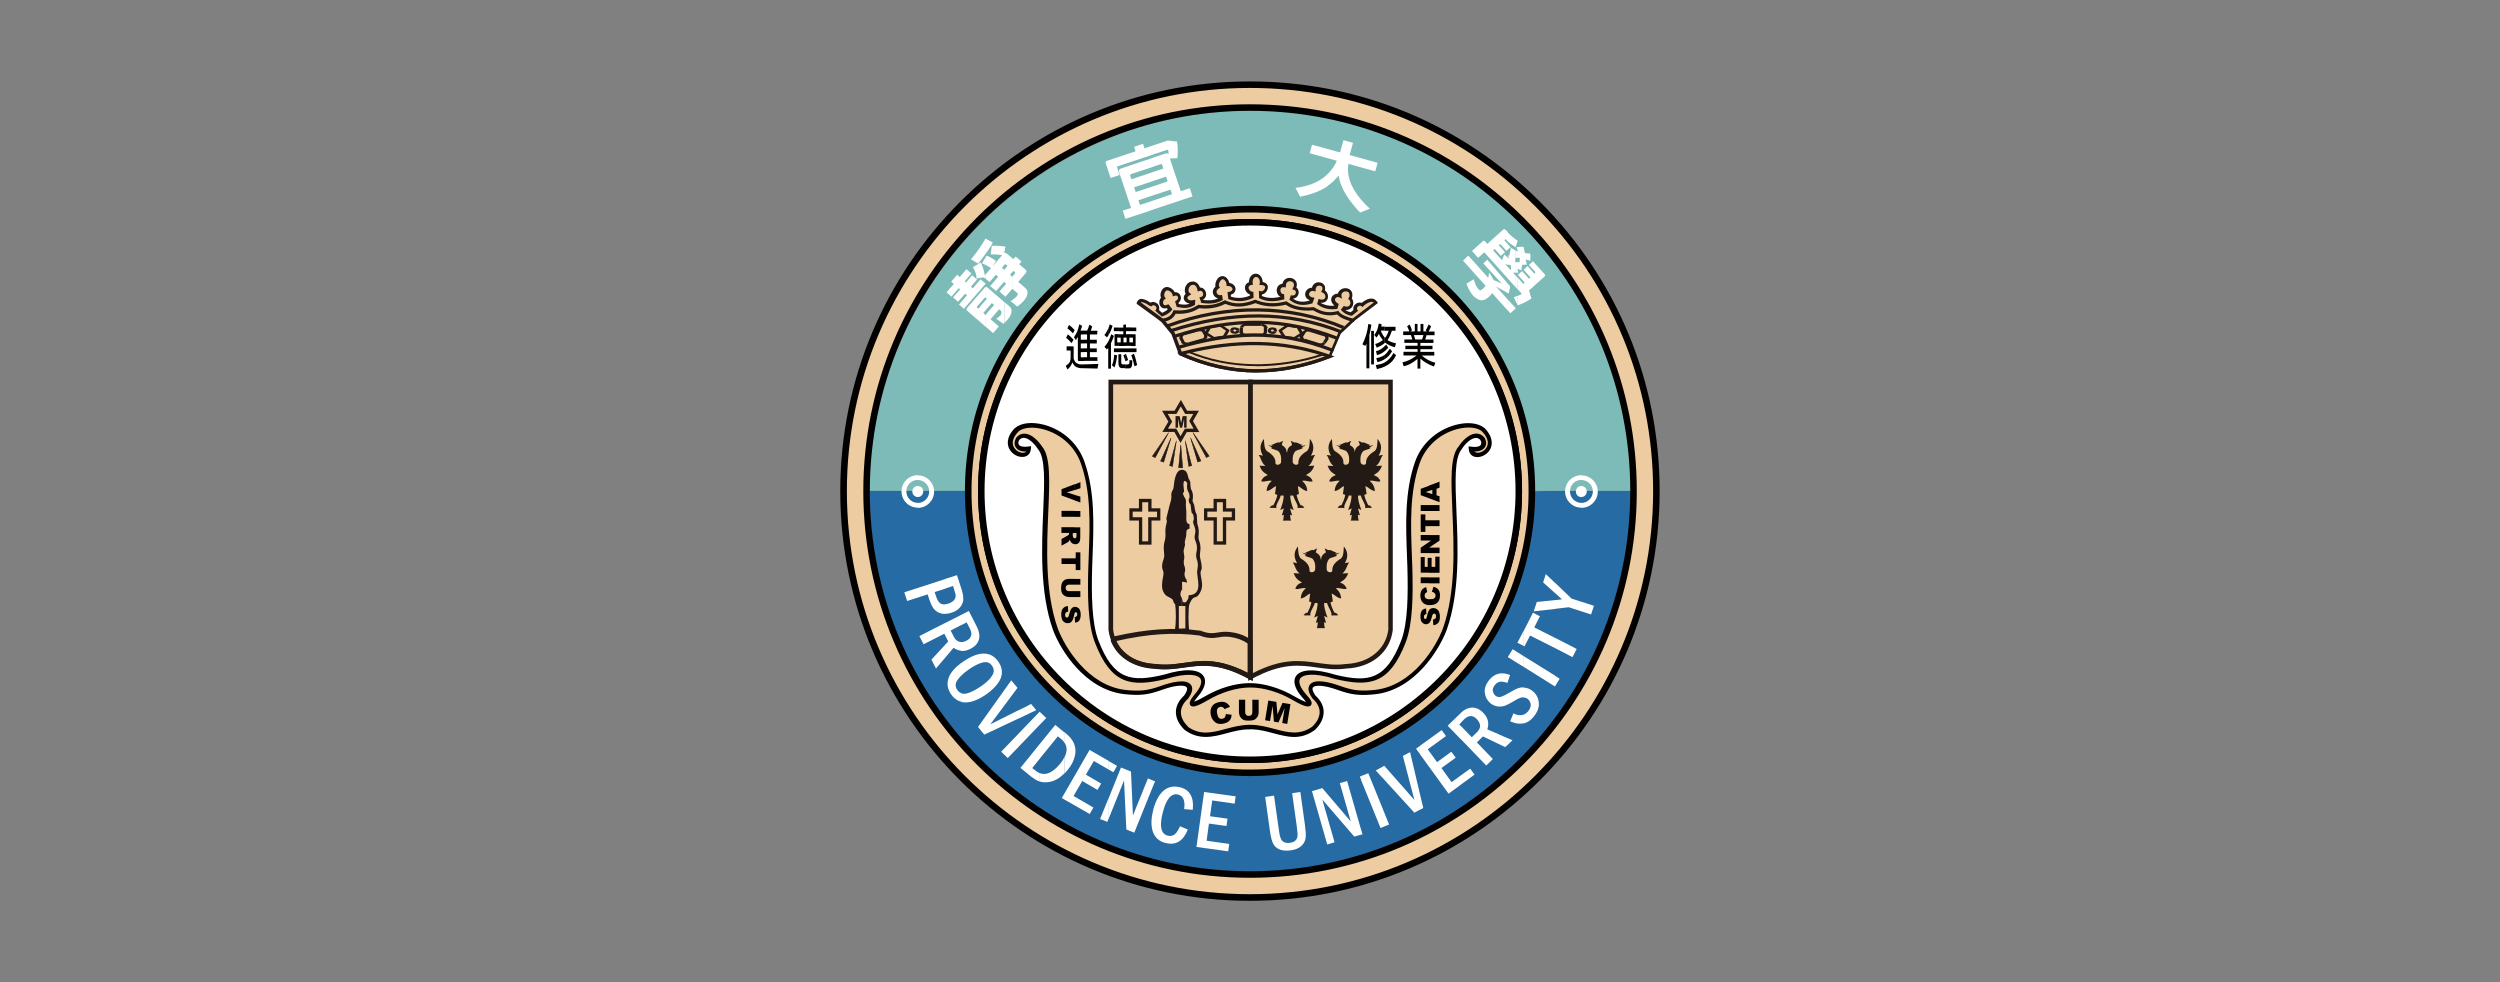 <?xml version="1.0" encoding="UTF-8"?>
<svg id="Layer_1" xmlns="http://www.w3.org/2000/svg" version="1.1" viewBox="0 0 280 110">
  <rect x="0" y="0" width="280" height="110" fill="#808080" stroke="none"/>
  <!-- Generator: Adobe Illustrator 29.3.0, SVG Export Plug-In . SVG Version: 2.1.0 Build 146)  -->
  <defs>
    <style>
      .st0, .st1 {
        fill: #231915;
      }

      .st2, .st1, .st3, .st4, .st5, .st6 {
        fill-rule: evenodd;
      }

      .st2, .st7 {
        fill: #fff;
      }

      .st8 {
        fill: #030100;
      }

      .st3 {
        fill: #7dbbb8;
      }

      .st4 {
        fill: #266ba3;
      }

      .st5 {
        fill: #221716;
      }

      .st6 {
        fill: #eccca0;
      }
    </style>
  </defs>
  <path class="st4" d="M183.33,54.92v.51c0,23.71-19.23,42.95-42.95,42.95s-42.94-19.23-42.94-42.95v-.51h11.38c0,.18,1.34-16.14-.01.51-1.34,16.64,14.14,31.35,31.35,31.35s30.88-14.08,31.44-31.73c1.85-.01-1.21-.12,11.73-.12"/>
  <path class="st3" d="M140.27,12.37c23.6,0,42.76,19.04,42.95,42.61h-11.38c-.18-17.27-14.25-31.24-31.56-31.24s-31.37,13.96-31.55,31.24h-11.38c.19-23.56,19.34-42.61,42.94-42.61"/>
  <path class="st6" d="M139.99,23.43c17.44,0,31.58,14.14,31.58,31.58s-14.14,31.55-31.58,31.55v-1.47c16.63,0,30.11-13.48,30.11-30.08s-13.48-30.11-30.11-30.11v-1.47ZM139.99,86.56c-17.41,0-31.55-14.14-31.55-31.55s14.14-31.58,31.55-31.58v1.47c-16.6,0-30.08,13.48-30.08,30.11s13.48,30.08,30.08,30.08v1.47Z"/>
  <path class="st8" d="M139.99,86.92c-17.6,0-31.92-14.32-31.92-31.92s14.32-31.95,31.92-31.95,31.95,14.33,31.95,31.95-14.33,31.92-31.95,31.92M139.99,23.8c-17.2,0-31.18,14-31.18,31.21s13.99,31.18,31.18,31.18,31.21-13.99,31.21-31.18-14-31.21-31.21-31.21M139.99,85.46c-16.79,0-30.45-13.66-30.45-30.45s13.66-30.48,30.45-30.48,30.48,13.67,30.48,30.48-13.67,30.45-30.48,30.45M139.99,25.26c-16.39,0-29.72,13.34-29.72,29.75s13.33,29.72,29.72,29.72,29.75-13.33,29.75-29.72-13.34-29.75-29.75-29.75"/>
  <path class="st2" d="M139.99,85.09c16.59,0,30.11-13.52,30.11-30.08s-13.52-30.11-30.11-30.11-30.08,13.52-30.08,30.11,13.52,30.08,30.08,30.08"/>
  <path class="st8" d="M139.99,85.46c-16.79,0-30.45-13.66-30.45-30.45s13.66-30.48,30.45-30.48,30.48,13.67,30.48,30.48-13.67,30.45-30.48,30.45M139.99,25.26c-16.39,0-29.72,13.34-29.72,29.75s13.33,29.72,29.72,29.72,29.75-13.33,29.75-29.72-13.34-29.75-29.75-29.75"/>
  <path class="st6" d="M139.99,9.48c25.14,0,45.52,20.39,45.52,45.52s-20.39,45.51-45.52,45.51v-2.57c23.73,0,42.96-19.24,42.96-42.94s-19.23-42.96-42.96-42.96v-2.56ZM139.99,100.52c-25.11,0-45.51-20.39-45.51-45.51s20.4-45.52,45.51-45.52v2.56c-23.7,0-42.94,19.23-42.94,42.96s19.23,42.94,42.94,42.94v2.57Z"/>
  <path class="st8" d="M139.99,100.89c-25.3,0-45.88-20.58-45.88-45.88s20.58-45.89,45.88-45.89c12.26,0,23.78,4.77,32.45,13.44,8.67,8.67,13.44,20.19,13.44,32.45,0,25.3-20.59,45.88-45.89,45.88M139.99,9.85c-24.89,0-45.14,20.26-45.14,45.16s20.25,45.14,45.14,45.14,45.16-20.25,45.16-45.14c0-12.06-4.7-23.4-13.23-31.93-8.53-8.53-19.87-13.23-31.93-13.23M139.99,98.31c-23.88,0-43.3-19.42-43.3-43.3s19.42-43.33,43.3-43.33c11.57,0,22.46,4.51,30.64,12.69,8.18,8.18,12.69,19.07,12.69,30.64,0,23.88-19.44,43.3-43.33,43.3M139.99,12.41c-23.47,0-42.57,19.11-42.57,42.6s19.1,42.57,42.57,42.57,42.6-19.1,42.6-42.57c0-11.38-4.43-22.08-12.48-30.12-8.05-8.05-18.74-12.48-30.12-12.48"/>
  <path class="st6" d="M140.06,75.82c-5.23-2.86-7.25-.71-10.63-1.19-2.7-.11-4.71-1.64-5.03-4.08v-27.76h15.66v33.03Z"/>
  <path class="st0" d="M140.32,76.25l-.38-.21c-3.38-1.85-5.38-1.56-7.31-1.29-1,.14-2.04.29-3.22.12-2.87-.12-4.94-1.81-5.26-4.31v-.03s0-28.01,0-28.01h16.18v33.73ZM134.85,74.04c1.35,0,2.9.29,4.96,1.35v-32.34h-15.14v27.48c.3,2.26,2.13,3.73,4.78,3.84h.03c1.12.16,2.07.02,3.09-.12.73-.11,1.47-.21,2.29-.21"/>
  <path class="st6" d="M140.06,42.79h15.67v27.76c-.3,2.44-2.33,3.97-5.01,4.08-3.38.48-5.4-1.67-10.66,1.19v-33.03Z"/>
  <path class="st0" d="M139.8,76.25v-33.73h16.19v28.05c-.31,2.5-2.37,4.19-5.25,4.31-1.18.17-2.22.02-3.22-.12-1.94-.28-3.94-.56-7.34,1.29l-.38.21ZM140.32,43.05v32.34c3.32-1.71,5.33-1.42,7.28-1.14,1.01.14,1.97.28,3.09.12h.03c2.61-.11,4.48-1.62,4.77-3.84v-27.48h-15.15Z"/>
  <path class="st6" d="M139.99,76.74h-.07c-1.71.01-3.53.7-4.81,1.45-1.67.97-2.11.89-1.18-.26,1.89-2.16.41-3.34-3.48-2.14-3.91.95-5.91.49-7.63-3.95-.74-1.89-.82-4.92-.73-8.27.12-3.92.47-8.03-.85-11.77-1.32-3.79-5.89-4.95-7.37-3.7-2.22,2.26,1.25,3.77,1.36,2.16-1.3.19-1.66-.49-1.25-1.15.77-.85,1.92.16,2.47,1.03,2,2.26-.96,12.67,1.71,20.29.82,2.23,3.51,6.56,7.77,7.07,1.67.18,2.55.11,4.18-.48,2.52-.9,3.81-.48,2.71,1.04-1.14,1.03-1.19,2.36.04,3.52,2.36,1.67,4.47-.14,7.04-.15h.03s.05.01.05.01h.08c2.6,0,4.71,1.81,7.05.14,1.23-1.16,1.19-2.49.06-3.52-1.1-1.52.19-1.95,2.71-1.04,1.63.59,2.51.66,4.18.48,4.26-.51,6.95-4.84,7.77-7.07,2.67-7.62-.29-18.03,1.71-20.29.55-.86,1.7-1.88,2.47-1.03.41.66.06,1.34-1.25,1.15.11,1.6,3.58.09,1.34-2.16-1.48-1.25-6.06-.1-7.37,3.7-1.3,3.74-.96,7.85-.84,11.77.09,3.36.01,6.38-.73,8.27-1.73,4.44-3.73,4.89-7.63,3.95-3.89-1.21-5.37-.03-3.48,2.14,1.1,1.15.48,1.23-1.18.26-1.27-.75-3.1-1.44-4.82-1.45h-.08Z"/>
  <path class="st8" d="M144.97,82.54c-.78,0-1.56-.21-2.36-.42-.78-.21-1.59-.42-2.43-.44h-.01s-.29.01-.29.01h-.03c-.85,0-1.66.22-2.45.43-1.5.4-3.05.82-4.68-.34l-.03-.02c-.65-.62-.99-1.31-.99-2.01,0-.66.33-1.3.93-1.86.3-.42.4-.76.28-.91-.2-.27-1.14-.3-2.73.27-1.59.58-2.51.68-4.29.49-4.39-.52-7.14-4.96-7.97-7.23-1.47-4.2-1.25-9.22-1.08-13.26.14-3.22.26-6-.59-6.95l-.02-.03c-.36-.56-.99-1.19-1.52-1.23-.21-.02-.38.06-.54.22-.13.21-.15.41-.06.54.14.21.54.29,1.07.21l.3-.04-.02.31c-.03.45-.3.78-.71.87-.61.14-1.35-.23-1.69-.84-.19-.34-.5-1.24.62-2.38h.02c.68-.59,1.93-.71,3.26-.35,2.12.58,3.8,2.13,4.5,4.14,1.18,3.36,1.04,6.99.91,10.51-.02.45-.03.9-.05,1.35-.08,2.93-.06,6.2.71,8.18,1.69,4.36,3.63,4.69,7.34,3.8,2.28-.71,3.9-.65,4.43.17.22.33.42,1.09-.71,2.37-.19.23-.29.39-.35.49.18-.06.54-.21,1.22-.6,1.55-.92,3.4-1.47,4.93-1.48h.15c1.55.01,3.39.57,4.95,1.49.7.41,1.09.56,1.28.61-.06-.1-.19-.26-.41-.49-1.13-1.29-.93-2.05-.72-2.38.53-.82,2.15-.87,4.45-.16,3.69.89,5.63.56,7.33-3.8.77-1.98.79-5.25.71-8.18-.01-.45-.03-.9-.05-1.36-.13-3.51-.27-7.14.9-10.5.7-2.01,2.38-3.55,4.5-4.14,1.33-.37,2.58-.24,3.26.33h.02c1.13,1.16.82,2.06.63,2.4-.33.61-1.07.97-1.68.84-.42-.09-.68-.42-.71-.87l-.02-.31.3.04c.53.08.93,0,1.07-.21.09-.14.07-.33-.06-.55-.16-.16-.33-.24-.54-.22-.54.05-1.17.67-1.52,1.23l-.02.03c-.84.95-.72,3.73-.59,6.95.17,4.04.39,9.06-1.08,13.26-.84,2.27-3.58,6.71-7.97,7.23-1.78.19-2.7.08-4.29-.49-1.58-.57-2.52-.54-2.73-.27-.12.16-.01.5.28.91.6.55.92,1.18.92,1.84,0,.7-.34,1.4-.99,2.02l-.03.02c-.79.57-1.55.76-2.31.76M133.03,81.39c1.43,1.01,2.74.66,4.25.25.83-.22,1.7-.45,2.63-.46h.06s0,0,0,0h0s.1,0,.1,0c.95,0,1.82.24,2.66.46,1.51.4,2.82.75,4.24-.25.55-.52.83-1.09.83-1.64,0-.53-.28-1.05-.78-1.5l-.03-.04c-.58-.81-.48-1.27-.29-1.52.56-.74,2.3-.25,3.29.1,1.63.59,2.48.64,4.07.47,4.15-.49,6.76-4.74,7.56-6.91,1.44-4.1,1.22-9.07,1.05-13.07-.15-3.45-.27-6.17.7-7.28.4-.63,1.14-1.38,1.89-1.44.36-.03.7.11.96.4l.03.04c.24.38.26.79.06,1.09-.13.19-.44.49-1.17.47.05.06.13.11.23.13.35.08.89-.14,1.14-.6.28-.51.09-1.15-.54-1.79-.55-.46-1.65-.54-2.81-.23-1.96.54-3.52,1.97-4.16,3.82-1.14,3.27-1,6.85-.87,10.32.02.46.03.91.05,1.36.09,2.98.06,6.31-.74,8.37-1.82,4.67-4,5.04-7.92,4.1-2.42-.75-3.61-.49-3.9-.04-.24.37,0,1.02.67,1.78.57.6.73.95.54,1.2-.17.21-.54.31-2.02-.56-1.48-.88-3.24-1.41-4.7-1.42h-.15c-1.45.01-3.2.54-4.68,1.42-1.36.79-1.75.81-1.95.58-.22-.26.02-.67.45-1.2.67-.77.91-1.42.67-1.79-.29-.45-1.48-.7-3.89.04-3.93.95-6.12.58-7.93-4.09-.81-2.06-.83-5.39-.74-8.37.01-.45.03-.9.05-1.35.13-3.47.27-7.06-.88-10.33-.64-1.85-2.2-3.28-4.16-3.82-1.16-.32-2.26-.23-2.81.22-.63.64-.82,1.28-.53,1.79.25.45.8.68,1.15.6.1-.02.17-.06.23-.13-.73.02-1.05-.27-1.17-.47-.2-.3-.17-.71.06-1.09l.03-.04c.26-.29.59-.43.96-.4.75.06,1.48.81,1.89,1.44.96,1.11.85,3.84.7,7.28-.17,4-.39,8.97,1.05,13.07.8,2.17,3.41,6.41,7.56,6.91,1.58.17,2.43.12,4.07-.47.99-.35,2.73-.84,3.29-.1.19.25.29.71-.29,1.52l-.04.04c-.51.46-.78.98-.79,1.51,0,.55.28,1.12.82,1.63"/>
  <path class="st8" d="M137.28,79.97l.66.08c0,.18-.04.34-.11.48-.08.14-.18.25-.3.33-.12.08-.29.14-.49.18-.26.06-.47.06-.64,0-.18-.04-.33-.15-.48-.32-.15-.16-.26-.38-.32-.67-.07-.38-.01-.7.15-.95.16-.25.44-.4.82-.47.29-.05.53-.04.71.06.19.08.36.25.48.47l-.62.26c-.03-.07-.07-.11-.1-.14-.04-.05-.11-.08-.16-.11-.07-.01-.14-.01-.21,0-.16.03-.27.11-.34.26-.04.11-.06.27-.01.48.04.26.12.42.22.51.1.08.21.11.36.08.14-.03.23-.08.29-.16.06-.1.08-.22.1-.37"/>
  <path class="st8" d="M140.27,78.37h.7v1.38c0,.12-.01.26-.06.38-.04.12-.11.22-.21.32-.08.1-.18.15-.29.19-.14.05-.3.07-.49.07-.11,0-.23,0-.37-.01-.14-.01-.23-.05-.32-.1-.1-.04-.18-.11-.25-.21-.07-.08-.12-.16-.15-.26-.04-.15-.07-.27-.07-.38v-1.38h.7v1.41c0,.12.04.22.11.29.07.08.16.11.29.11s.22-.03.29-.1c.07-.07.11-.18.11-.3v-1.41Z"/>
  <polygon class="st8" points="142.05 78.46 142.95 78.61 143.08 80.01 143.64 78.72 144.53 78.87 144.17 81.08 143.61 80.98 143.88 79.3 143.19 80.91 142.68 80.83 142.53 79.08 142.24 80.76 141.69 80.67 142.05 78.46"/>
  <path class="st8" d="M160.53,70.01l-.04-.62c.1-.01.18-.04.23-.08.08-.07.12-.16.12-.3,0-.08-.01-.16-.06-.21-.05-.05-.1-.08-.16-.08-.06,0-.1.03-.14.08-.04.04-.08.15-.12.33-.07.29-.15.49-.26.62-.01.01-.04.04-.07.06v-1.44c.05-.08.12-.15.19-.19.1-.05.19-.08.32-.08.14,0,.26.04.37.11.12.08.21.18.26.32.05.14.1.3.1.51,0,.36-.07.62-.22.75-.14.14-.3.22-.52.23M160.04,67.77v-.66h.12c.23,0,.4-.03.48-.1.1-.08.14-.18.14-.3s-.04-.22-.11-.29c-.07-.07-.16-.11-.3-.14l.18-.57c.15.04.29.1.4.18.11.08.19.19.25.32.06.12.08.27.08.47,0,.23-.04.41-.11.56-.06.15-.18.27-.34.38-.18.1-.38.15-.64.15h-.14ZM160.04,64.67h1.19v.66h-1.19v-.66ZM160.04,64.15v-1.67h.3v1.01h.41v-1.14h.48v1.8h-1.19ZM160.04,61.94v-1.23l.25-.16h-.25v-.62h1.19v.62l-1.16.78h1.16v.62h-1.19ZM160.04,58.27h1.19v.66h-1.19v-.66ZM160.04,56.57h1.19v.66h-1.19v-.66ZM160.04,55.8v-.58l.38.12v-.47l-.38.11v-.59l1.19-.45v.69l-.34.11v.74l.34.1v.67l-1.19-.45ZM160.04,69.8c-.1.08-.21.12-.34.12-.11,0-.21-.03-.3-.1-.1-.06-.18-.15-.23-.27-.06-.14-.08-.3-.08-.52,0-.27.05-.48.15-.63.1-.14.26-.22.48-.25l.04.62c-.1.01-.16.05-.21.1-.05.05-.07.14-.07.22s.01.14.04.18c.04.04.08.05.12.05.03,0,.07-.01.1-.04.03-.04.04-.11.07-.22.07-.29.12-.49.19-.62.01-.03.03-.06.04-.08v1.44ZM160.04,54.4v.59l-.37.12.37.11v.58l-.92-.34v-.71l.92-.34ZM160.04,57.23h-.92v-.66h.92v.66ZM160.04,58.27v.66h-.4v.64h-.52v-1.96h.52v.66h.4ZM160.04,60.54h-.92v-.62h.92v.62ZM160.04,60.71v1.23h-.92v-.6l.92-.63ZM160.04,62.47v1.67h-.92v-1.75h.45v1.1h.33v-1.01h.14ZM160.04,65.32h-.92v-.66h.92v.66ZM160.04,67.12v.66c-.29-.03-.51-.11-.67-.27-.19-.19-.29-.45-.29-.8,0-.26.05-.47.16-.63.11-.15.27-.26.49-.33l.12.57c-.05.01-.11.04-.14.06-.06.04-.08.08-.11.14-.03.06-.04.11-.04.18,0,.15.05.26.18.34.07.04.16.07.29.08"/>
  <path class="st8" d="M121.01,53.99v.69l-.64.21v-.64l.64-.25ZM120.36,55.43l.64.19v.66l-.64-.23v-.62ZM120.36,68.67v-.7h.07c.11,0,.21.03.3.1.1.05.18.15.23.27.05.14.08.3.08.52,0,.27-.06.48-.15.62-.1.15-.26.23-.48.26l-.04-.62c.1-.01.16-.06.21-.11.06-.04.07-.12.07-.21s-.01-.14-.04-.18c-.04-.04-.08-.05-.12-.05-.03,0-.07.01-.1.04,0,.01-.01.03-.03.06M120.36,66.21h.64v.66h-.64v-.66ZM120.36,64.84h.64v.64h-.64v-.64ZM120.36,63.17v-.64h.12v-.67h.52v1.99h-.52v-.67h-.12ZM120.36,60.95v-.66h.01c.07,0,.11-.01.15-.07.04-.04.05-.12.05-.23v-.29h-.22v-.64h.64v1.07c0,.21-.01.36-.05.47-.03.11-.1.19-.19.26-.08.07-.21.1-.34.1h-.05ZM120.36,57.23h.64v.66h-.64v-.66ZM120.36,54.88l-.88.27.88.27v.62l-1.47-.55v-.7l1.47-.56v.64ZM120.36,57.88h-1.47v-.66h1.47v.66ZM120.36,59.06v.64h-.21v.27s0,.08.03.16c.01.06.03.08.07.11.03.03.07.04.11.04v.66c-.08-.01-.16-.03-.25-.07-.08-.05-.15-.12-.21-.22-.03-.05-.06-.12-.08-.22-.03.07-.06.14-.08.16-.01.03-.05.05-.11.11-.05.04-.1.07-.12.08l-.62.33v-.74l.64-.36c.08-.04.14-.08.16-.11.03-.05.05-.11.05-.16v-.05h-.86v-.64h1.47ZM120.36,63.17h-1.47v-.64h1.47v.64ZM120.36,64.84v.64h-.64c-.11,0-.21.04-.27.1-.05.07-.1.15-.1.27,0,.11.04.19.1.26.07.07.16.1.27.1h.64v.66h-.62c-.12,0-.23-.03-.36-.07-.11-.04-.21-.1-.29-.18-.08-.08-.14-.16-.18-.26-.04-.12-.07-.29-.07-.47,0-.1.01-.21.03-.33.01-.12.04-.22.08-.3.04-.08.11-.16.18-.23.08-.07.16-.11.25-.14.14-.04.26-.06.36-.06h.62ZM120.36,67.97v.7s-.03.1-.04.16c-.07.29-.12.49-.19.62-.06.12-.14.22-.23.27-.1.05-.19.08-.32.08-.14,0-.26-.04-.37-.11-.12-.08-.21-.18-.26-.32-.05-.14-.09-.32-.09-.51,0-.37.07-.62.22-.75.14-.14.3-.22.52-.23l.04.62c-.1.01-.18.04-.23.08-.08.07-.12.16-.12.29,0,.1.01.16.05.22.06.05.1.08.16.08.05,0,.1-.03.14-.08.04-.04.08-.15.12-.33.07-.29.15-.49.26-.62.1-.11.21-.16.34-.18"/>
  <path class="st0" d="M140.28,76.27l-.41-.22c-3.36-1.83-5.36-1.55-7.29-1.27-1,.14-2.04.29-3.22.13-2.32-.1-4.16-1.23-4.91-3.02l-.06-.14.31-.46.11-.02c3.62-.83,6.68-1.03,9.65-.63l.06.02c.88.34,1.34.27,1.88.18.39-.06.84-.13,1.46-.04.95.13,1.69.42,2.32.92l.11.08v4.48ZM134.81,74.02c1.34,0,2.89.29,4.92,1.33v-3.28c-.53-.38-1.16-.62-1.95-.73-.54-.08-.91-.02-1.3.04-.56.09-1.14.17-2.13-.2-2.86-.38-5.82-.19-9.31.61l-.02.03c.71,1.51,2.33,2.46,4.38,2.55h.03c1.11.16,2.07.02,3.08-.12.74-.11,1.48-.21,2.3-.21"/>
  <path class="st0" d="M132.22,49.61l-.69-1.23h-1.35l.68-1.16-.71-1.22h1.4l.71-1.21.69,1.21h1.33l-.67,1.16.71,1.23h-1.4l-.71,1.23ZM130.82,48.01h.92l.48.85.49-.85h.98l-.5-.86.46-.79h-.91l-.49-.85-.49.85h-.98l.5.86-.47.79Z"/>
  <polygon class="st0" points="131.66 46.61 132.12 46.61 132.28 47.39 132.46 46.61 132.9 46.61 132.9 47.9 132.62 47.9 132.62 46.91 132.4 47.9 132.16 47.9 131.94 46.91 131.94 47.9 131.66 47.9 131.66 46.61"/>
  <polygon class="st1" points="129.06 51.1 129.38 51.25 130.88 48.46 129.06 51.1"/>
  <path class="st0" d="M129.39,51.29l-.37-.18,1.84-2.67.05.03-1.52,2.82ZM129.1,51.09l.26.12,1.25-2.32-1.51,2.19Z"/>
  <polygon class="st1" points="129.99 51.64 130.33 51.76 131.16 49.05 129.99 51.64"/>
  <path class="st0" d="M130.35,51.8l-.4-.14,1.18-2.62.05.02-.83,2.74ZM130.03,51.62l.29.1.69-2.27-.97,2.16Z"/>
  <polygon class="st1" points="131 52.15 131.33 52.24 131.76 49.37 131 52.15"/>
  <path class="st0" d="M131.35,52.27l-.39-.1.77-2.81h.05s-.44,2.91-.44,2.91ZM131.04,52.13l.27.07.36-2.37-.63,2.3Z"/>
  <polygon class="st1" points="132.01 52.38 132.44 52.39 132.24 49.83 132.01 52.38"/>
  <path class="st0" d="M132.48,52.42h-.5s.24-2.59.24-2.59h.06l.21,2.59ZM132.04,52.35h.38s-.18-2.19-.18-2.19l-.2,2.19Z"/>
  <polygon class="st1" points="135.43 51.09 135.12 51.24 133.61 48.45 135.43 51.09"/>
  <path class="st0" d="M135.1,51.28l-1.52-2.82.05-.03,1.84,2.67-.37.18ZM133.88,48.88l1.25,2.32.26-.12-1.51-2.19Z"/>
  <polygon class="st1" points="134.5 51.62 134.14 51.75 133.34 49.03 134.5 51.62"/>
  <path class="st0" d="M134.13,51.78l-.82-2.74.05-.02,1.18,2.62-.41.14ZM133.48,49.43l.68,2.28.3-.1-.98-2.18Z"/>
  <polygon class="st1" points="133.47 52.16 133.13 52.23 132.75 49.35 133.47 52.16"/>
  <path class="st0" d="M133.11,52.26v-.03s-.39-2.88-.39-2.88h.05s.73,2.83.73,2.83l-.4.08ZM132.83,49.81l.32,2.39.28-.06-.6-2.33Z"/>
  <path class="st0" d="M128.97,61h-1.41v-2.7h-1.07v-1.37h1.07v-1.06h1.41v1.06h.99v1.37h-.99v2.7ZM127.93,60.63h.67v-2.7h.99v-.63h-.99v-1.05h-.67v1.05h-1.07v.63h1.07v2.7Z"/>
  <path class="st0" d="M137.33,61h-1.41v-2.7h-1.07v-1.37h1.07v-1.06h1.41v1.06h1v1.37h-1v2.7ZM136.29,60.63h.67v-2.7h1v-.63h-1v-1.05h-.67v1.05h-1.07v.63h1.07v2.7Z"/>
  <path class="st5" d="M132.39,67.87h.37v2.52h-.37v.38h.56c.23-.06.12,0,.25-.19-.12-.52-.12-2.37,0-2.89.53-1.25.7-.45,1.15-1.22.42-.69.29-1.14.14-2.01-.15-.97.36-.11-.07-1.97-.12-.54.15-.88-.03-1.66-.06-.23-.12-.34-.15-.48-.05-.23.06-.62.01-1.04-.04-.47-.18-.45-.18-1.03-.03-1.27-.08-.19-.3-1.58-.04-.32-.1-.25-.16-.47-.12-.38-.04.03-.01-.4.01-.23.03-.37-.03-.6-.14-.59-.19-.14-.25-.97-.01-.4.03-.18-.09-.47-.16-.36-.07.01-.18-.47-.07-.29-.16-.64-.59-.7-.03-.01-.04-.01-.07-.01v12.55c.29,0,.34.04.56.1-.04-.45-.15-.36-.25-.7-.11-.41.05-.45.04-.79-.01-.3-.15-.4-.16-.75-.01-.51.12-.27.04-.88-.07-.41-.08-.47.03-.82.18-.64-.01-.25.06-.7l.05-.21c.26-.8-.1-1.05.47-1.21v-.47c-.59-.22-.25-.66-.4-1.93-.04-.34.01-.42,0-.67-.03-.34-.15-.36-.25-.59-.22-.57-.01-.14.04-.55,0-.04-.23-1.3.14-1.11.33.23.16.23.19.74.04.48.21.44.26.78.1.53-.18.38-.03.85.12.37.15-.11.23.8.07.74.18.22.27.77.14.75-.26.22.11,1.18.25.63-.08.89.03,1.36.06.25.21.49.23.81.05.49-.06.56-.08.93-.03.45.11.55.16.85.07.36.01.64-.04.96-.11.73.77,2.71-.96,2.75-.01.37-.06.41-.19.63-.15.22-.18.2-.47.14,0-.18-.04-.3-.1-.4v.84ZM132.39,66.08v-.86c0,.89.03.89,0,.86M132.02,67.87h.37v-.84c-.11-.22-.25-.34-.15-.7.1-.32.14-.29.15-.26v-13.45c-.83-.03-.9,1.67-.94,1.92-.04.29-.08.26-.18.48-.23.58.11.37-.26,1.51l-.37,1.48c-.01.6.18-.12-.07.96-.1.41,0,.84-.05,1.25-.04.38-.16.53-.18,1.04-.01.4.08.89.05,1.08-.04.3-.22.6-.23.97-.04.59.21.55.14,1.07-.06.37-.14.74-.15,1.11v.16c0,.27.07.53.23.79.22.33.36.34.69.52.53.3.15.32.55.73.1.59.11,2.25-.03,2.8.14.44-.03.16.25.29h.56v-.38h-.37v-2.52Z"/>
  <path class="st7" d="M177.11,53.76c.71,0,1.29.58,1.29,1.28s-.57,1.29-1.29,1.29v.55c1.01,0,1.84-.81,1.84-1.82s-.82-1.82-1.84-1.82v.53ZM177.11,56.32c-.7,0-1.27-.57-1.27-1.29s.57-1.28,1.27-1.28v-.53c-1,0-1.82.81-1.82,1.82s.82,1.82,1.82,1.82v-.55Z"/>
  <path class="st7" d="M177.72,55.05c0,.34-.27.62-.62.62s-.6-.27-.6-.62.27-.62.6-.62.62.27.62.62"/>
  <path class="st7" d="M113.41,30.94l.27-.32c.03-.05.03-.1-.01-.14l-.16-.14-.1.1v-1.49l.08.08.26-.3.66.56-.26.3.7.6c.15.12.15.27.01.42l-.82.96.82.71c.11.11.18.22.21.34.03.15.01.32-.05.49-.12.37-.48.78-1.08,1.23l-.52-.44v-.33c.34-.23.52-.42.56-.56.03-.08,0-.16-.08-.23l-.48-.4v-1.47ZM113.36,30.99l.05-.06v1.47l-.04-.04-.77.88-.08-.07v-1.21l.16-.19-.16-.14v-1.48l.33-.38-.21-.16s-.08-.03-.12.01v-1.3c.08-.01.16.01.25.08l.64.55v1.49l-.29.34.23.21ZM113.41,33.59v.33l-.22-.19c.08-.04.15-.1.22-.14M112.53,36.14c.4-.38.63-.73.73-1.04.08-.33.03-.59-.19-.78l-.53-.45v2.27ZM112.53,28.05v-.44h.08s-.08.44-.08.44ZM112.53,27.61v.44l-.06.3s.04-.01.06-.03v1.3l-.32.37.26.23.06-.07v1.48l-.07-.07-.9,1.04-.66-.56.9-1.04-.26-.23-.71.82-.49-.41v-.4l.66-.75c-.25-.15-.47-.29-.66-.38v-.75l.16-.27c.32.12.67.32,1.05.59l-.41.64,1.11-1.29c-.52-.07-.96-.09-1.29-.08l.12-.96c.41-.03.89,0,1.44.08M112.53,31.96l-.59.69.59.52v-1.21ZM112.53,33.87l-1.95-1.68c-.08-.07-.16-.07-.25-.01v1.14s.04,0,.05.01l.15.14-.21.23v1.12l.77-.88.25.22-.96,1.11-.05-.04v1.3l.9.78.64-.75-.93-.81.96-1.11.18.15c.1.08.11.22.05.4-.03.11-.22.29-.55.51l.82.57s.08-.08.11-.12v-2.27ZM110.33,31.84l.08-.08-.08-.05v.14ZM110.33,28.5c.08-.11.18-.23.26-.36.3-.44.51-.75.6-.97l-.82-.45s-.01.05-.04.08v1.7ZM110.33,26.8v1.7c-.29.41-.55.75-.77,1.03l-.81-.48c.7-.85,1.22-1.6,1.58-2.25M110.33,28.9l-.34.59c.11.04.22.1.34.16v-.75ZM110.33,30.79l-.04.05c-.06-.48-.21-.96-.44-1.44l-.88.52c.26.44.4.88.41,1.29.22-.08.49-.12.82-.14l.12.11v-.4ZM110.33,31.7v.14l-2.37,2.75-.55-.48.9-1.04-.21-.18-.8.9-.56-.48.79-.9-.15-.14-.81.95-.56-.48.82-.94-.3-.25.67-.78.29.26.75-.88.56.48-.75.88.15.12.68-.8.55.48-.69.8.22.18.86-1.01.48.42ZM110.33,32.17s-.03.04-.06.06l-1.96,2.27c-.1.11-.1.21.01.3l2,1.73v-1.3l-.19-.18.19-.23v-1.12l-.75.88-.15-.14s-.03-.06,0-.1l.86-.99s.03-.04.04-.04v-1.14Z"/>
  <path class="st7" d="M131.27,21.76l-.18-.52-1.95.64v-1.01l1.63-.55-.16-.54-1.47.49v-1.01l1.15-.38-.12-.4c-.03-.1-.1-.12-.21-.08l-.82.27v-1.01l1.32-.44c.19-.07.32-.04.4.05,0-.27.01-.4.01-.38-.03-.1-.1-.12-.18-.1l-1.55.51v-1.01l1.64-.55,1.05.12c.08.49.1,1.11.04,1.86l-.85.03,1.23,3.67,1.01-.34.3.92-4.44,1.48v-1.01l2.12-.71ZM129.14,21.88l-1.64.55.18.52,1.47-.48v1.01l-3.1,1.03-.3-.92.93-.3-1.34-4.01c-.06-.22.01-.36.25-.42l3.56-1.19v1.01l-2.47.82c-.08.03-.12.1-.1.18l.14.4,2.42-.81v1.01l-2.12.7.18.53,1.95-.64v1.01ZM129.14,16.29l-.96.33-.16-.51-1,.33.16.51-3.22,1.07c-.12.04-.16.12-.12.25l.55,1.67,1-.34-.27-.84c-.03-.07,0-.11.07-.14l3.96-1.31v-1.01Z"/>
  <path class="st7" d="M148.71,20.84c-.81.55-1.85.95-3.1,1.19l-.51-.99c2.29-.27,3.83-1.29,4.63-3.03l-3.04-.85.26-.95,3.12.86s.03-.07.04-.08l.36-1.29,1.07.3-.36,1.27s-.01.06-.01.1l3.12.86-.26.96-3.01-.84c-.03.23-.05.52-.05.86.11,1.37.92,2.75,2.45,4.16l-1.08.44c-.1-.11-.18-.21-.26-.27-1.29-1.43-2-2.71-2.15-3.88-.37.45-.77.84-1.22,1.15"/>
  <path class="st7" d="M169.97,29.36c.08.01.15.01.21.04-.01-.15.07-.38.04-.51-.06-.03-.15-.03-.25-.03v-.7s.03.01.04.01c0-.05-.03-.11-.04-.16v-.34l.66-.04c.04.14.1.37.15.7.19.04.4.06.62.07v.81c-.15-.03-.37-.12-.52-.15.03.18.1.44.12.59h-.51s-.1.63-.1.63c-.12-.04-.3-.14-.42-.18v-.74ZM169.97,34.18v.03c.66-.25,1.16-.51,1.55-.78l-.27-.9,1.73-1.55c.1-.08.1-.19,0-.3l-1.29-1.42-.45.41.7.77c.04.05-.03.18-.07.22h-.01l-.77-.86-.45.41.77.86-.16.15-.78-.86-.47.42.77.86-.16.15-.62-.69v1.3l.37.41c.05.05.04.12-.03.18l-.34.14v1.05ZM169.97,30.54h.08c0-.08-.04-.21-.08-.32v.32ZM169.97,26.99v-.03h.01v.03ZM169.74,29.35c.07.01.15.01.23.01v.74s-.03-.01-.03-.01c0,.04.01.08.03.14v.32h-.23v-1.19ZM169.97,28.87c-.08.01-.16.01-.22,0,.01.07,0,.15-.01.23v-1.05c.08.04.16.08.23.12v.7ZM169.97,26.96v.03l-.22.7h-.01v-.89c.08.06.15.11.23.16M169.97,27.68h-.12c.01.07.08.21.12.34v-.34ZM169.97,31.1v1.3l-.23-.26v-1.3l.23.26ZM169.97,33.13v1.05l-.23-.48v-.48l.23-.1ZM169.74,34.55v-.05l.03.03-.03.03ZM169.72,29.35h.01v1.19h-.27l.27.3v1.3l-.84-.92v-1.3l.33.36c-.01-.14.03-.45-.01-.59-.03-.03-.15,0-.32-.03v-.8c.06.04.1.08.15.11-.03-.11-.14-.3-.14-.34l.23-.03s-.07-.03-.08-.04l.18-.81c.15.08.33.19.49.29v1.05c-.01.08-.03.16-.01.25M169.74,26.8v.88c-.33-.21-.62-.41-.84-.62v-.99c.23.25.51.49.84.73M169.74,33.22v.48l-.19-.4.19-.08ZM169.74,34.5l-.84-.93v1.23l.26.29.58-.54v-.05ZM168.9,32.83l.08.06.16-.8-.25-.3v1.04ZM168.9,27.94l.29-.25-.29-.33v.57ZM168.9,26.07v.99c-.11-.1-.21-.19-.29-.29,0-.01-.07.11-.11.15l.4.44v.57l-.18.16-.7-.77-.15.15.69.77-.47.41-.68-.77-.18.16.99,1.1.26-.64c.12.1.29.25.42.36v.8c-.1-.01-.21-.06-.33-.11l.33.37v1.3l-2.6-2.9c-.03-.06-.08-.06-.12-.01l-.63.57-.69-.77,1.22-1.1c.08-.07.16-.07.25.03l.25.27,1.77-1.59c.11-.1.22-.06.36.1.06.08.14.16.21.25M168.9,31.79l-2.32-2.7-.45.41,2.06,2.25-.89-.38-.51-.85c-.03.19-.06.4-.11.59l-2.23-2.48-.59.56,2.52,2.81c-.19.29-.44.49-.59.52-.12-.01-.26-.16-.42-.45-.1-.15-.19-.42-.32-.8l-.81.51c.23.59.48,1.03.75,1.33.29.3.59.48.9.52.38.03.84-.26,1.23-.8l1.77,1.97v-1.23l-1.33-1.48,1.33.74v-1.04Z"/>
  <path class="st7" d="M129.16,93.26v-2.57c.26-.97.64-1.68,1.14-2.12.52-.45,1.14-.57,1.85-.4,1.11.27,1.59,1.12,1.44,2.53l-.96-.08c.12-.95-.1-1.48-.68-1.63-.77-.19-1.36.51-1.74,2.1-.37,1.48-.18,2.32.6,2.51.3.07.56.01.77-.16.21-.19.4-.49.58-.9l.88.37c-.52,1.29-1.34,1.79-2.47,1.51-.7-.16-1.15-.55-1.4-1.14M129.16,88l.21-.49-.21-.08v.58ZM134.87,88.7l3.52.49-.11.82-2.51-.36-.25,1.77,1.96.27-.11.82-1.97-.27-.26,1.92,2.53.36-.11.83-3.56-.49.86-6.16ZM129.16,87.42v.58l-2.12,5.26-.89-.36-.26-5.48-1.71,4.25v-2.3l1.37-3.41,1.12.45.22,4.92,1.68-4.15.59.25ZM129.16,90.68v.07c-.25.95-.26,1.74-.04,2.4.01.04.03.07.04.11v-2.57ZM124.17,86.19l.53.3.41-.71-.95-.55v.96ZM124.17,85.23v.96l-1.66-.96-.89,1.53,1.71,1-.41.71-1.71-1-.97,1.68,2.22,1.29-.41.73-2.36-1.35v-1.77l2.34-4.06,2.14,1.23ZM124.17,89.37l-.96,2.36.81.32.15-.37v-2.3ZM119.69,86.09c.32-.41.55-.86.67-1.32.14-.51.12-.97-.04-1.41-.11-.32-.33-.63-.63-.95v3.67ZM119.69,82.42v3.67s-.05.07-.08.1c-.14.18-.27.33-.42.48v-1.79c.36-.67.36-1.26,0-1.75v-1.14l.11.08c.14.11.27.23.4.36M119.69,88.05v1.77l-.51-.29v-.6l.51-.88ZM119.18,81.98v1.14c-.09-.14-.22-.26-.37-.38l-.33-.27-2.1,2.59v-1.64l1.81-2.23.99.81ZM119.18,84.87c-.12.22-.27.47-.48.71-.44.53-.89.89-1.36,1.04-.33.1-.64.08-.96-.06v.95c.21.07.41.11.6.11.48.01.95-.09,1.38-.34.29-.16.55-.37.81-.62v-1.79ZM119.18,88.93v.6l-.26-.15.26-.45ZM116.39,81.24l.79-.82-.74-.71-.05.05v1.48ZM116.39,79.76v1.48l-1.21,1.26v-1.48l1.21-1.26ZM116.39,83.41v1.64l-.78.97.33.26c.15.12.3.22.45.29v.95c-.3-.12-.62-.32-.96-.58l-.25-.21v-1.82l1.21-1.51ZM115.18,79.95l.88-.41-.58-.7-.3.15v.96ZM115.18,79v.96l-1.08.51v-.93l1.08-.53ZM115.18,81.02v1.48l-1.08,1.12v-1.48l1.08-1.12ZM115.18,84.91v1.82l-.89-.73.89-1.1ZM114.1,79.53v.93l-3.22,1.52v-2.44l2.38-3.34.7.84-3.04,4.08,3.18-1.59ZM114.1,82.15v1.48l-1.23,1.27-.74-.71,1.97-2.04ZM110.88,77.45c.62-.51,1.03-1.03,1.22-1.53.22-.63.12-1.23-.29-1.82-.26-.38-.58-.64-.93-.78v1c.08.07.16.15.23.25.25.36.25.73,0,1.11-.07.1-.15.21-.23.32v1.47ZM107.63,65.8l.03.08c.15.47.23.86.23,1.18.01.27-.08.55-.26.82v-2.08ZM110.88,73.31v1c-.22-.15-.48-.19-.8-.12-.45.11-.97.37-1.58.79-.36.25-.64.49-.88.73v-1.42c.08-.06.16-.12.26-.19.86-.6,1.63-.9,2.29-.9.25,0,.48.04.7.12M110.88,75.98v1.47c-.14.1-.27.21-.42.32-.88.6-1.64.9-2.3.9-.18,0-.36-.01-.52-.07v-.97c.18.08.38.1.62.04.44-.1.97-.37,1.59-.79.44-.3.78-.6,1.04-.89M110.88,79.54v2.44l-.64.3-.7-.86,1.34-1.88ZM107.63,72.89v-.97c.19,0,.38-.05.59-.15.59-.3.72-.75.41-1.36l-.36-.7-.64.32v-1.15l.88-.45.85,1.67c.32.6.4,1.12.27,1.55-.12.42-.44.77-.96,1.03-.36.18-.71.26-1.04.22M107.18,64.42l.45,1.38v2.08s-.06.07-.08.11c-.23.29-.57.51-1,.64-.23.08-.47.12-.69.12v-1.07c.11-.01.23-.04.37-.08.27-.1.48-.22.62-.38.12-.16.19-.32.19-.47,0-.14-.05-.36-.15-.63l-.15-.49-.88.29v-1.08l1.32-.42ZM107.63,68.87v1.15l-1.16.6.36.7c.16.32.37.49.62.56.06.01.12.01.19.03v.97c-.29-.03-.58-.14-.84-.33l-.93,1.1v-1.45l.33-.36-.33-.66v-1.41l1.77-.9ZM107.63,74.28v1.42c-.16.16-.29.32-.4.47-.26.38-.26.77,0,1.12.11.16.25.27.4.33v.97c-.42-.11-.8-.38-1.1-.81-.41-.6-.51-1.2-.29-1.84.19-.56.66-1.12,1.38-1.67M105.87,68.76c-.14,0-.26-.01-.4-.04-.33-.07-.6-.22-.81-.45-.22-.23-.41-.63-.6-1.19l-.16-.51-2.3.74-.32-.97,4.59-1.49v1.08l-1.19.38.16.48c.14.44.32.71.53.82.14.07.3.1.49.08v1.07ZM105.87,69.78v1.41l-.11-.21-2.32,1.18-.47-.92,2.89-1.47ZM105.87,72.2v1.45l-1.04,1.22-.51-.99,1.55-1.68Z"/>
  <path class="st7" d="M174.19,76.82v-1.12l.49.32-.49.81ZM174.19,72.6v-1.15l2.4,1.23-.47.92-1.93-1ZM174.19,68.2v-.99l.75-.08-.75-.69v-1.15l1.82,1.75,2.51.81-.32.97-2.51-.81-1.51.18ZM174.19,65.3v1.15l-1.36-1.22.3-.93,1.05,1ZM174.19,67.21v.99l-2.41.27.34-1.05,2.07-.21ZM174.19,71.45v1.15l-2.82-1.42-.63,1.22-.12-.07v-1.6l1.07-2.11.78.4-.63,1.25,2.36,1.19ZM174.19,75.69v1.12l-.04.07-3.53-2.21v-1.2l3.58,2.22ZM170.61,81.01v-.96c.22-.07.4-.22.57-.42.19-.26.29-.52.26-.75-.03-.25-.15-.44-.34-.6-.14-.11-.3-.16-.49-.16v-1.12c.07.01.15.01.22.03.29.04.55.15.81.36.41.32.64.74.7,1.26.07.51-.11,1.03-.51,1.55-.36.47-.77.74-1.22.84M170.61,70.72v1.6l-.66-.33.66-1.28ZM170.61,73.47v1.2l-1.74-1.08.55-.88,1.19.75ZM170.61,76.98v1.12h-.03c-.19-.01-.51.11-.95.38-.45.27-.79.45-1.04.55-.22.08-.47.12-.75.1v-1.07c.08.01.15,0,.23-.01.21-.06.54-.21,1-.48.38-.23.7-.4.96-.49.18-.07.38-.1.58-.1M170.61,80.05v.96c-.44.1-.93.03-1.47-.22l.36-.89c.42.21.8.26,1.11.15M167.84,83.32v-1.08l1.56.67-.81.77-.75-.36ZM167.84,76.41v-.96c.4-.08.82-.04,1.29.15l-.3.89c-.32-.12-.6-.16-.82-.14-.06.01-.11.03-.16.06M167.84,75.45v.96c-.16.05-.32.18-.45.36-.16.21-.23.42-.19.63.04.22.14.38.3.52.11.08.22.14.34.15v1.07s-.03-.01-.04-.01c-.3-.03-.58-.15-.84-.34-.38-.32-.6-.7-.66-1.18-.06-.48.1-.95.45-1.4.32-.41.67-.66,1.08-.75M167.84,82.24v1.08l-1.75-.84-.68.67,1.79,1.86-.74.73-2.81-2.92v-1.48l1.19,1.23.57-.55c.25-.25.37-.49.36-.74-.01-.26-.14-.49-.36-.73-.45-.47-.92-.47-1.41,0l-.36.36v-1.1c.42-.38.85-.56,1.23-.56.45-.01.88.19,1.27.6.52.56.67,1.16.44,1.84l1.25.53ZM163.65,87.86v-1.04l1.01-.73.49.67-1.51,1.1ZM163.65,79.83v1.1l-.21.21.21.22v1.48l-1.51-1.56,1.34-1.3c.05-.04.11-.1.16-.14M163.65,86.82l-1.07.78-1.14-1.58,1.6-1.16-.49-.67-1.6,1.17-1.04-1.44,2.04-1.48-.48-.67-2.48,1.79v.85l3.25,4.48,1.41-1.03v-1.04ZM159,90.71v-1.92l.41,1.71-.41.21ZM159,83.56v.85l-.4-.55.4-.3ZM159,88.79l-1.07-4.55-.81.42,1.29,4.93-3.37-3.82-.21.11v1.22l3.58,3.92.59-.32v-1.92ZM154.83,92.65v-2.16l.75,1.86-.75.3ZM154.83,85.89v1.22l-.75-.82.75-.4ZM154.83,90.49l-1.58-3.89-.81.32v.44l2.18,5.38.21-.08v-2.16ZM152.45,93.49v-.57l.15.53-.15.04ZM141.69,89.26l1-.15.54,3.82c.05.42.12.74.2.93.07.21.19.36.37.45.18.1.41.12.69.08.25-.04.45-.11.57-.23.14-.12.22-.27.25-.45.04-.19.01-.55-.06-1.08l-.53-3.79.92-.14.52,3.75c.08.6.11,1.07.07,1.41-.04.33-.21.63-.48.89-.29.26-.69.43-1.21.49-.41.06-.77.04-1.08-.05-.33-.1-.58-.27-.78-.55-.19-.27-.34-.81-.45-1.58l-.53-3.81ZM152.45,86.91v.44l-.15-.37.15-.07ZM152.45,92.91v.57l-.77.22-3.58-4.15,1.37,4.78-.82.25-1.71-5.97,1.16-.34,3.19,3.74-1.23-4.3.82-.23,1.56,5.44Z"/>
  <path class="st7" d="M102.8,53.76c.7,0,1.27.58,1.27,1.28s-.57,1.29-1.27,1.29v.55c1,0,1.82-.81,1.82-1.82s-.82-1.82-1.82-1.82v.53ZM102.8,56.32c-.71,0-1.29-.57-1.29-1.29s.57-1.28,1.29-1.28v-.53c-1.01,0-1.83.81-1.83,1.82s.82,1.82,1.83,1.82v-.55Z"/>
  <path class="st7" d="M103.4,55.05c0,.34-.27.62-.6.62s-.62-.27-.62-.62.27-.62.62-.62.6.27.6.62"/>
  <path class="st8" d="M126.77,41.03v-.67h.05c-.01.36-.03.58-.05.67M126.77,39.95c.09.29.19.64.29,1.08l.3-.15c-.11-.52-.23-.95-.37-1.27l-.22.14v.21ZM126.77,39.02h.52v.42h-.52v-.42ZM126.77,38.75v-.4h.11s.01,0,.01-.01v-.49s0-.03-.01-.03h-.11v-.38h.38s.04.01.04.06v1.2s-.01.06-.04.06h-.38ZM126.77,36.68h.49v.41h-.49v-.41ZM126.77,37.09h-.07v-.41h.07v.41ZM126.77,37.81h-.07v-.38h.07v.38ZM126.77,38.75h-.07v-.4h.07v.4ZM126.77,39.44h-.07v-.42h.07v.42ZM126.77,39.75v.21c-.03-.05-.06-.12-.07-.18l.07-.03ZM126.77,40.36v.67s-.01.03-.03.03c-.01.04-.03.07-.04.08v-.8h.07ZM126.7,36.68v.41h-.59v.34h.59v.38h-.21v.53h.21v.4h-.7v-.4h.18v-.53h-.18v-1.47h.11v.33h.59ZM126.7,39.44h-.7v-.42h.7v.42ZM126.7,40.35v.8s-.07.07-.1.08c-.06.03-.14.03-.23.03h-.37v-.44h.26c.07,0,.11-.01.14-.03.04-.01.05-.04.07-.08.03-.04.03-.18.03-.38l.21.03ZM126.01,40.32c.01.05.03.1.04.15l.3-.15c-.04-.12-.08-.25-.14-.4-.05-.14-.08-.25-.11-.3l-.1.07v.63ZM126.01,36.35v1.47h-.18v.53h.18v.4h-.68v-.4h.19v-.53h-.19v-.38h.48v-.34h-.48v-.41h.48v-.33h.21ZM126.01,39.44h-.69v-.42h.69v.42ZM126.01,39.69v.63c-.07-.21-.14-.38-.19-.52l.19-.11ZM126.01,40.81h-.22c-.1,0-.15-.03-.18-.07-.01-.04-.03-.11-.03-.22v-.84h-.26v1.31c.03.07.05.12.1.16.05.05.14.08.22.08h.37v-.44ZM125.32,37.09h-.56v-.41h.56v.41ZM125.32,37.43v.38h-.18s-.01.01-.01.03v.49s0,.01.01.01h.18v.4h-.45s-.04-.01-.04-.06v-1.2s.01-.06.04-.06h.45ZM125.32,39.44h-.56v-.42h.56v.42ZM125.32,39.69v1.31c-.04-.1-.07-.23-.06-.4v-.92h.06ZM124.76,41.1v-1.05c.01-.1.01-.21.03-.32l.33.06c-.06.53-.15.99-.3,1.37-.03-.03-.04-.04-.06-.06M124.76,37.64h0s0,0,0,0ZM124.76,37.09h-.01v-.41h.01v.41ZM124.76,37.62h0s-.01.04-.01.04v-.04h.01ZM124.76,39.02v.42-.42ZM124.76,40.05v1.05h-.01v-.99s.01-.04.01-.07M124.75,36.68v.41-.41ZM124.75,37.62v.04c-.11.3-.21.56-.32.78v2.85h-.27v-3.11c.12-.23.22-.48.3-.75l.29.19ZM124.75,40.12c-.03.29-.11.56-.21.81.06.04.14.08.21.16v-.97ZM124.16,37.54c.16-.27.32-.62.45-1.04l-.32-.18c-.04.15-.08.29-.14.41v.81ZM122.07,40.02v-.58h.77v-.42h-.77v-.55h.77v-.42h-.77v-.59h.81l.03-.42h-.75c.07-.16.12-.33.16-.47l-.3-.22c-.05.19-.14.41-.26.68h-.37v.42h.36v.59h-.36v.42h.36v.55h-.36v.42h.36v.58h-.36v.41h1.52v-.41h-.84ZM124.16,36.73v.81c-.07.1-.12.18-.18.25l-.29-.27c.19-.23.34-.49.47-.78M124.16,38.18v3.11h-.04v-2.33c-.05.07-.1.12-.15.18l-.27-.29c.18-.21.33-.42.47-.67M121.39,41.24v-.43c.62-.01,1.16-.03,1.63-.05l-.1.52c-.53-.01-1.04-.03-1.53-.04M121.39,37.03h-.37c.07-.18.12-.36.18-.53l-.32-.18c-.07.32-.14.58-.22.78-.1.21-.21.41-.34.62v.1c.05.07.12.15.18.27.08-.12.15-.23.22-.36v2.55c0,.1.04.15.11.15h.56v-.41h-.3s-.04-.03-.04-.07v-.51h.34v-.42h-.34v-.55h.34v-.42h-.34v-.53s.01-.06.04-.06h.3v-.42ZM121.39,40.81v.43h-.33c-.32-.03-.56-.12-.74-.3v-.6s.03.05.04.08c.07.14.16.23.32.3.12.08.33.11.58.09h.14ZM120.32,37.05v-.12l.04.04-.04.08ZM120.32,37.72s-.03.04-.04.05c.01.01.03.03.04.04v-.1ZM120.32,36.92v.12l-.15.3c-.25-.26-.45-.45-.62-.57l.18-.38c.18.12.37.3.59.53M120.32,40.33v.6c-.08-.1-.16-.21-.22-.34-.03.12-.1.26-.21.43-.11.16-.22.27-.34.36l-.18-.41c.22-.15.37-.29.44-.41.07-.15.1-.34.1-.55v-.7s-.01-.05-.04-.05h-.41v-.47h.71c.06,0,.08.04.08.12v1.25c.01.06.04.12.07.18M119.4,37.83c.16.12.37.32.62.6l.21-.38c-.23-.26-.44-.47-.63-.6l-.19.38Z"/>
  <path class="st8" d="M158.89,41.28v-3.26h.38c.07-.18.12-.34.16-.49h-.55v-.41h.22v-.84h.32v.84h.38l-.12-.12c.15-.27.26-.49.33-.67l.27.22c-.07.18-.16.37-.27.58h.66v.41h-.9c-.04.15-.08.32-.15.49h.93v.38h-1.47v.32h1.36v.38h-1.36v.3h1.56v.41h-1.4c.43.38.93.66,1.52.81l-.16.42c-.6-.22-1.11-.51-1.52-.89v1.12h-.19ZM158.89,37.12v.41h-.53c.04.15.1.32.14.49h.4v3.26h-.14v-1.08c-.56.47-1.08.74-1.56.82l-.12-.44c.56-.12,1.08-.37,1.58-.77h-1.47v-.41h1.58v-.3h-1.37v-.38h1.37v-.32h-1.48v-.38h.89c-.05-.19-.11-.36-.16-.49h-.86v-.41h.69c-.1-.25-.16-.42-.25-.56l.27-.22c.1.18.19.38.27.66l-.16.12h.48v-.84h.3v.84h.15ZM155.1,41.05v-.47c.38-.21.71-.56.97-1.04l.29.23c-.07.14-.14.26-.19.36-.25.4-.6.7-1.07.92M155.1,40.22c.19-.12.37-.27.52-.45.1-.12.19-.26.29-.42l-.25-.3c-.14.19-.25.36-.36.49-.06.07-.12.14-.21.19v.49ZM155.1,39.31v-.56c.05-.04.11-.11.16-.16l.22.36c-.12.14-.25.26-.38.37M155.1,38.42s.04-.03.05-.04c.33.25.69.42,1.08.51l.12-.44c-.36-.07-.67-.18-.95-.36.18-.25.34-.59.49-1.05h.41v-.44h-1.22v.44h.45c-.1.32-.23.59-.41.82-.01-.01-.03-.03-.04-.04v.6ZM153.58,36.39v-.03.03ZM155.1,36.59v.44h-.45c.11.3.25.55.41.73.01.03.03.04.04.05v.6c-.23.21-.55.38-.9.53l-.18-.41c.29-.08.58-.23.86-.44-.19-.23-.34-.45-.45-.7-.08.16-.16.3-.26.42l-.25-.29c.12-.16.23-.36.32-.55.07-.16.12-.41.18-.73l.32.07c-.01.1-.03.18-.04.26h.41ZM155.1,38.75c-.3.32-.63.51-.99.58l.11.44c.32-.07.6-.22.88-.45v-.56ZM155.1,39.73v.49c-.23.15-.52.27-.82.34l-.14-.44c.25-.05.47-.12.7-.22.1-.05.18-.11.26-.18M155.1,40.58v.47c-.26.12-.56.22-.89.29l-.12-.45c.33-.06.59-.11.78-.19.08-.03.16-.07.23-.11M153.58,37.06h.3v3.75h-.3v-3.75ZM153.04,38.5v2.75h.33v-3.7c.08-.33.15-.71.22-1.16v-.03l-.34-.07c-.08.81-.3,1.56-.66,2.27l.33.18c.04-.08.08-.16.12-.25M153.58,40.81h-.01v-3.75h.01v3.75Z"/>
  <path class="st6" d="M150.05,33.13c-.05-.33.32-.8.89-.63.48.14.42.75.27.96.48.48.07,1.3-.66,1.04l-.15.19c.2.22.48.41.96.49l.49-.4c-.12-.18-.07-.44.14-.59.19-.15.44-.16.59-.04.04-.04.1-.1.15-.14.49-.38,1.05-.59,1.4-.11l-2.45,1.86-1.6,1.51c-.37.88-.74,1.75-1.12,2.64-5.69,2.19-11.17,2.22-16.74-.3-.29-.75-.56-1.51-.84-2.27-.38-.47-.77-.93-1.15-1.41l-.48-.37-2.23-1.63s.12-.21.14-.21c.14-.18.73.01,1.1.32.06.04.14,0,.18.04.16-.12.4-.1.59.06.19.15.22.47.09.64l.54.48c.3-.11.67-.3.9-.6l-.27-.36c-.75.34-.93-.59-.49-.9-.22-.27-.08-.86.26-1.03.34-.16.86.23.93.57.6-.21.89.58.33.88l.11.38c.66.14,1.15.16,1.73-.18v-.23c-.74.16-1.18-.49-.55-.86-.37-.29-.12-1.11.36-1.19.51-.15.78.33.84.67.62-.21.96.84.27,1.03l.12.33c.78.11,1.44.07,2.07-.27l-.04-.25c-.57.08-.96-.67-.33-1.07-.16-.32.1-.96.47-1.05.37-.1.68.38.7.74.77.01.99.86.14,1.03l.05.49c.82.27,1.67.23,2.48-.14v-.38c-.52-.07-.9-.95-.1-1.11-.07-.3.08-.9.56-.9.49.01.66.63.59.9,1.11.07.42,1.21-.08,1.07v.47c.8.37,1.6.33,2.47.11v-.27c-.56-.08-.66-1.22.18-1.12.03-1.11,1.71-.75,1.17.3.51.14.41,1.05-.3.97l-.08.23c.67.53,1.41.57,2.22.33l.12-.33c-.92-.18-.55-1.23.19-1.07.03-.99,1.51-.7,1.05.18.69.34.47,1.34-.41,1.1l-.08.27c.48.37,1.2.53,1.92.44l.08-.3c-.44-.26-.44-.62-.32-.81.12-.18.41-.32.66-.19"/>
  <path class="st0" d="M140.78,41.73c-2.92,0-5.79-.65-8.65-1.94l-.07-.03-.03-.07c-.25-.65-.5-1.35-.83-2.25-.37-.45-.75-.91-1.12-1.37l-.46-.36-2.31-1.68v-.09c0-.05.07-.22.18-.32.04-.05.12-.12.26-.14.28-.03.73.14,1.07.4.02,0,.04,0,.06,0,.22-.11.49-.07.72.11.22.17.29.49.21.74l.35.31c.19-.08.44-.21.63-.4l-.1-.13c-.38.11-.63-.05-.75-.26-.15-.25-.13-.65.09-.9-.06-.16-.08-.35-.03-.54.06-.28.23-.51.44-.61.18-.09.4-.07.63.04.22.11.4.29.5.49.32-.03.55.15.64.37.11.25.06.59-.22.8l.04.15c.49.09.85.11,1.23-.05-.33-.04-.57-.22-.65-.44-.07-.19-.05-.44.18-.66-.1-.17-.12-.4-.06-.64.09-.37.34-.64.64-.7.22-.06.43-.04.61.08.21.13.34.35.41.56.16,0,.32.05.45.17.2.19.29.49.23.75-.04.18-.15.32-.31.42l.02.06c.68.08,1.2.03,1.66-.18-.25-.05-.47-.22-.56-.48-.11-.3-.01-.61.25-.84-.04-.18,0-.41.09-.63.12-.28.32-.48.55-.53.18-.05.36,0,.52.11.19.14.34.39.39.63.43.07.68.36.7.65.02.24-.11.54-.53.68l.02.22c.71.21,1.44.17,2.12-.12v-.12c-.31-.12-.55-.43-.56-.76,0-.29.16-.52.45-.62,0-.22.06-.49.22-.69.14-.17.33-.27.54-.27.23,0,.43.11.57.3.14.19.21.43.21.63.34.06.48.24.54.38.1.23.02.53-.18.76-.13.15-.29.24-.45.27v.16c.6.25,1.25.28,2.08.09-.3-.14-.46-.52-.41-.85.04-.27.22-.57.63-.6.06-.3.24-.53.51-.62.33-.12.71-.02.93.23.19.21.23.5.12.8.2.14.3.4.25.68-.05.27-.27.53-.63.57.52.36,1.11.43,1.83.22l.02-.06c-.3-.12-.41-.32-.45-.44-.08-.23-.02-.5.16-.7.14-.16.35-.25.57-.25.06-.27.23-.47.47-.56.3-.11.65-.03.85.2.16.18.2.41.12.66.34.25.42.66.31.95-.09.25-.35.49-.79.44.41.26.97.38,1.53.33v-.05c-.21-.17-.29-.35-.32-.48-.04-.17-.01-.36.08-.5.14-.2.39-.34.65-.32.04-.15.12-.29.25-.4.23-.2.54-.27.86-.18.22.06.39.22.47.44.08.23.05.49-.02.67.21.28.23.65.04.94-.16.26-.45.39-.77.35.14.1.33.2.6.26l.32-.25c-.07-.24.02-.52.25-.68.2-.16.46-.2.67-.12.02-.02.04-.04.07-.06.42-.32.79-.46,1.11-.42.22.03.4.15.54.35l.1.14-2.59,1.97-1.57,1.47c-.37.86-.73,1.73-1.11,2.61l-.03.07-.07.03c-2.82,1.09-5.55,1.63-8.24,1.63M132.36,39.49c5.33,2.39,10.72,2.49,16.46.29.37-.87.73-1.72,1.09-2.57v-.04s1.66-1.55,1.66-1.55l2.29-1.74c-.05-.04-.11-.06-.17-.07-.21-.03-.51.09-.84.34-.05.04-.1.09-.13.12l-.12.12-.13-.11c-.09-.07-.24-.05-.36.04-.13.09-.17.24-.1.34l.1.14-.69.56h-.08c-.59-.11-.89-.37-1.06-.56l-.11-.11.33-.42.13.04c.23.08.44.03.55-.15.1-.15.11-.4-.08-.59l-.11-.11.09-.13c.06-.08.1-.29.04-.46-.04-.11-.11-.18-.22-.21-.27-.08-.44.03-.52.1-.1.09-.16.23-.14.33l.06.36-.32-.16c-.16-.08-.35.03-.42.13-.01.02-.06.1-.03.22.03.12.13.24.29.33l.12.07-.15.55-.12.02c-.77.1-1.53-.07-2.05-.48l-.1-.08.17-.57.17.05c.27.08.48.01.56-.18.07-.18,0-.44-.28-.58l-.17-.08.09-.17c.06-.12.11-.28,0-.41-.1-.11-.29-.15-.45-.1-.11.04-.25.15-.26.42v.22s-.22-.05-.22-.05c-.16-.04-.32,0-.42.12-.09.1-.12.22-.08.33.04.13.18.22.38.26l.21.04-.23.62-.09.03c-.94.29-1.72.17-2.39-.36l-.1-.08.17-.49.14.02c.32.04.39-.19.41-.27.03-.14-.02-.31-.18-.35l-.22-.06.11-.2c.12-.23.12-.42,0-.56-.12-.14-.35-.19-.53-.13-.13.05-.28.16-.29.47v.2s-.2-.02-.2-.02c-.3-.03-.39.13-.41.28-.03.2.08.45.26.48l.15.02.03.57-.15.04c-1.04.27-1.84.23-2.58-.12l-.1-.05-.02-.82.24.06c.09.02.21-.04.32-.15.11-.13.16-.28.12-.38-.04-.1-.19-.16-.41-.18h-.22s.05-.23.05-.23c.03-.11,0-.35-.13-.52-.08-.1-.17-.15-.29-.15-.1,0-.18.04-.25.13-.12.15-.16.41-.13.55l.04.18-.18.04c-.22.04-.32.14-.32.3,0,.2.2.42.39.45l.15.02.02.66-.11.05c-.84.39-1.74.43-2.61.14l-.11-.04-.09-.78.17-.03c.26-.05.41-.18.39-.33s-.19-.33-.5-.33h-.17s0-.18,0-.18c0-.19-.12-.41-.27-.52-.11-.08-.18-.06-.2-.05-.11.03-.23.16-.31.33-.08.17-.1.37-.04.47l.08.15-.14.09c-.2.13-.28.31-.22.49.05.14.21.28.42.25l.18-.02.09.55-.11.06c-.61.33-1.28.42-2.18.29h-.11s-.23-.63-.23-.63l.19-.05c.13-.04.21-.11.23-.22.03-.14-.02-.3-.12-.4-.08-.07-.17-.09-.28-.06l-.21.07-.03-.21c-.03-.17-.13-.39-.28-.49-.09-.06-.2-.07-.32-.03h-.02c-.16.03-.31.21-.36.43-.05.19-.01.36.09.44l.21.17-.23.14c-.08.05-.26.17-.2.33.06.15.3.27.63.19l.24-.05-.03.57-.08.05c-.61.36-1.14.35-1.86.2l-.11-.02-.18-.63.13-.07c.2-.11.24-.29.18-.42-.02-.05-.11-.21-.36-.12l-.2.07-.04-.21c-.03-.14-.19-.32-.37-.41-.12-.06-.23-.07-.3-.04-.11.05-.21.19-.24.36-.04.15-.02.3.05.38l.12.15-.16.11c-.17.12-.2.39-.11.54.09.16.28.12.42.05l.13-.06.45.58-.09.11c-.27.35-.69.55-.99.66l-.1.04-.74-.66.09-.13c.07-.1.06-.31-.06-.39-.13-.1-.27-.12-.37-.05l-.13.1-.08-.08c-.06,0-.13,0-.19-.06-.33-.27-.76-.39-.85-.34l-.02.03h0s2.1,1.53,2.1,1.53l.51.4c.38.47.77.95,1.14,1.4l.02.02.02.04c.32.88.57,1.56.81,2.2"/>
  <path class="st0" d="M140.78,41.72c-2.92,0-5.79-.64-8.64-1.93h-.03s-.26-.28-.26-.28l.31-.08c6.15-1.62,11.66-1.51,16.84.32l.47.17-.46.18c-2.8,1.08-5.53,1.62-8.21,1.62M132.75,39.66c5.09,2.16,10.21,2.25,15.63.27-4.82-1.6-9.95-1.69-15.63-.27"/>
  <path class="st0" d="M151.65,36.08c-.44-.1-1.46-.37-1.89-.86-.93.22-1.79.08-2.68-.46-1.28.11-2.32-.1-3.07-.63-1.25.3-2.34.24-3.4-.18-1.29.49-2.36.51-3.38.08-.86.45-1.82.61-2.92.49-.56.34-1.28.69-2.64.62-.28.55-.79.86-1.54.92l-.03-.37c.67-.06,1.08-.32,1.28-.82l.05-.12h.13c1.38.11,2.04-.23,2.6-.58l.05-.03h.06c1.09.13,2.02-.03,2.85-.48l.08-.04.08.04c.96.44,1.99.42,3.24-.07l.07-.03.07.03c1.03.42,2.09.48,3.33.17l.09-.02.07.05c.69.52,1.68.73,2.94.61h.06s.05.03.05.03c.86.53,1.67.66,2.57.42l.13-.04.07.11c.2.3.87.61,1.75.81l-.08.36Z"/>
  <path class="st0" d="M150.05,37.3c-5.85-2.28-12.01-2.31-18.84-.09l-.11-.35c6.91-2.24,13.15-2.21,19.08.1l-.13.34Z"/>
  <path class="st0" d="M149.79,38.09c-5.96-2.33-11.57-2.4-18.21-.24l-.11-.35c6.72-2.19,12.41-2.11,18.45.25l-.13.34Z"/>
  <path class="st0" d="M149.28,39.44c-6.41-2.52-11.56-1.96-17.31-.35l-.1-.35c5.82-1.63,11.03-2.19,17.54.36l-.13.34Z"/>
  <path class="st0" d="M134.12,36.88l.12.22-1.6.45-.12-.22,1.6-.45ZM135.01,37.12l-.34.1h-.01v-.03h-.01s-.01-.03-.01-.03h-.01s-.01-.01-.01-.01h-.01s-.01-.01-.01-.01h-.01s-.01-.01-.01-.01h-.03s-.01-.01-.01-.01h-.03s-.01-.01-.01-.01h-.21s-.01.01-.01.01l-.12-.22h.07s.03-.01.03-.01h.04s.04-.01.04-.01h.06s.04-.01.04-.01h.1s.04.01.04.01h.06s.04.01.04.01h.03s.03.01.03.01h.03s.03.03.03.03h.06s.03.03.03.03h.03s.03.03.03.03h.01s.03.03.03.03v.03s.04.01.04.01h.01s.01.04.01.04h.01s.01.04.01.04ZM134.88,37.61h0l-.22-.4.34-.1.23.4-.36.1ZM134.81,38.11l-.12-.22h.04s.01-.01.01-.01h.01s.01-.01.01-.01h.01s.01-.01.01-.01h.01s.01-.01.01-.01h0s.01-.03.01-.03h.01s.01-.03.01-.03h.01v-.03h.01v-.03h.01v-.03h0v-.03h0v-.03h-.01v-.03h-.01s.36-.11.36-.11v.05s.03.01.03.01v.03h0v.04h.01s-.01.04-.01.04v.03h0s-.01.04-.01.04h0s-.01.04-.01.04v.03s-.01.01-.01.01v.03s-.04.01-.04.01h-.01s-.01.04-.01.04h-.01s-.03.04-.03.04h-.03s-.01.03-.01.03h-.03s-.03.03-.03.03l-.03.03h-.03s-.03.03-.03.03h-.03s-.03.01-.03.01h-.04s-.03.03-.03.03ZM134.69,37.9l.12.22h-.04s-.01.01-.01.01h-.07s-.01-.01-.01-.01h-.04s-.01-.01-.01-.01h-.01s-.01-.01-.01-.01h0s-.01-.03-.01-.03h-.01v-.03h0v-.03h0s.01-.03.01-.03h0s.01-.01.01-.01h0s.01-.01.01-.01h0s.01-.01.01-.01h0s.01-.01.01-.01h.01s.01-.01.01-.01h.03ZM133.21,38.57l-.12-.22,1.6-.45.12.22-1.6.45ZM132.32,38.35l.34-.1h.01s.01.03.01.03h.01s.01.03.01.03h.01s.01.01.01.01h.01s.01.01.01.01h.03s.01.01.01.01h.03s.01.01.01.01h.04s.01.01.01.01h.11s.03-.01.03-.01h.04s.12.21.12.21h-.03s-.04.01-.04.01h-.03s-.04.01-.04.01h-.03s-.04.01-.04.01h-.23s-.03-.01-.03-.01h-.04s-.03-.01-.03-.01h-.03s-.03-.01-.03-.01h-.03s-.03-.03-.03-.03h-.03s-.03-.03-.03-.03h-.03s-.01-.03-.01-.03h-.03s-.03-.03-.03-.03h-.01s-.01-.04-.01-.04h-.03s-.01-.03-.01-.03v-.03s-.03-.01-.03-.01ZM132.66,38.25l-.34.1h0v-.03h-.01v-.03h.01v-.03h0s.01-.01.01-.01h0s.01-.01.01-.01h0s.01-.01.01-.01h.01s.01-.01.01-.01h0s.01-.01.01-.01h.03s.01-.01.01-.01h.06s.01-.01.01-.01h.03s.01.01.01.01h.04s.01.01.01.01h.03s.01.03.01.03h.01v.03ZM132.09,37.94l.36-.1.22.41-.34.1-.23-.41ZM132.44,37.84l-.36.1h0v-.03h0v-.03h0v-.03h.01s.01-.01.01-.01h0s.01-.01.01-.01h0s.01-.01.01-.01h.01s.01-.01.01-.01h0s.01-.01.01-.01h.03s.01-.01.01-.01h.12s.01.01.01.01h.03s.01.01.01.01h.01s.01.03.01.03h0s.01.01.01.01ZM132.51,37.33l.12.22h-.03s-.01.01-.01.01h-.01s-.01.01-.01.01h-.01s-.01.01-.01.01h-.01s-.01.01-.01.01h-.01s-.01.03-.01.03h-.01s-.01.03-.01.03h0s-.01.03-.01.03h-.01v.03h0s-.01.03-.01.03h0v.03h0v.03h.01v.03h.01s-.36.11-.36.11v-.03h-.01s-.01-.04-.01-.04h0v-.07h0v-.04h0v-.07s.01-.01.01-.01v-.03s.03-.01.03-.01v-.03h.01s.03-.04.03-.04h.01s.01-.03.01-.03v-.03s.04-.01.04-.01h.03s.01-.04.01-.04h.03s.03-.03.03-.03h.03s.03-.03.03-.03h.03s.03-.03.03-.03h.04s.03-.03.03-.03h.03Z"/>
  <path class="st0" d="M137.16,37.31h0l.19-.34.34.08-.19.34-.34-.08ZM137.16,37.31l.34.08h-.01v.03h-.03s-.01.03-.01.03h-.03s-.01.01-.01.01h-.04s-.01.01-.01.01h-.07s-.01-.01-.01-.01h-.04s-.01-.01-.01-.01h-.01s-.01-.01-.01-.01h0s-.01-.01-.01-.01h0s-.01-.01-.01-.01h0v-.03h-.01v-.03h0v-.03h.01ZM137.17,37.81l-.21-.16.19-.34.34.08-.21.34-.12.08ZM136.97,37.65l.33.08h0v.03h-.03s-.01.03-.01.03h-.03s-.01.01-.01.01h-.03s-.01.01-.01.01h-.11s-.01-.01-.01-.01h-.03s-.01-.01-.01-.01h-.01s-.01-.03-.01-.03h-.01s-.01-.03-.01-.03h0v-.03h0v-.03h0s.01-.03.01-.03ZM136.49,37.66h0l.6-.08.08.23-.62.08-.07-.23ZM136.49,37.66l.07.23h-.08s-.01-.01-.01-.01h-.04s-.01-.01-.01-.01h-.01s-.01-.01-.01-.01h0s-.01-.01-.01-.01h0s-.01-.01-.01-.01h0v-.03h-.01v-.03h0s.01-.03.01-.03h0s.01-.03.01-.03h.01s.01-.03.01-.03h.03s.01-.01.01-.01h.01s.01-.01.01-.01h.03ZM135.79,37.94l.1-.19.6-.08.07.23-.6.08-.16-.04ZM135.88,37.74l.07.23h-.08s-.01-.01-.01-.01h-.04s-.01-.01-.01-.01h-.01s-.01-.01-.01-.01h0s-.01-.01-.01-.01h0s-.01-.01-.01-.01h0s-.01-.01-.01-.01h0v-.03h0v-.03h0v-.03h.01s.01-.01.01-.01h0s.01-.01.01-.01h0s.01-.01.01-.01h.01s.01-.01.01-.01h.01s.01-.01.01-.01h.04ZM135.62,37.5h0l.41.27-.25.16-.41-.26.25-.18ZM135.62,37.5l-.25.18h-.01s-.01-.01-.01-.01h0s-.01-.01-.01-.01h0v-.03h-.01v-.03h0v-.03h0s.01-.01.01-.01h0s.01-.03.01-.03h0s.01-.01.01-.01h.01s.01-.01.01-.01h.01s.01-.01.01-.01h.03s.01-.01.01-.01h.11s.01.01.01.01h.03s.01.01.01.01ZM134.91,37.28l.3-.04.41.26-.25.18-.41-.27-.06-.12ZM135.21,37.24l-.25.16h-.03s-.01-.03-.01-.03h0s-.01-.01-.01-.01h0v-.03h0v-.03h0v-.03h.01s.01-.03.01-.03h.01s.01-.01.01-.01h0s.01-.01.01-.01h.03s.01-.01.01-.01h.06s.01-.01.01-.01h.03s.01.01.01.01h.06s.01.01.01.01h.01ZM135.46,37.02h0l-.21.34-.34-.08.21-.34.34.08ZM135.46,37.02l-.34-.08h0s.01-.01.01-.01h0s.01-.03.01-.03h.01s.01-.01.01-.01h.03s.01-.01.01-.01h.01s.01-.01.01-.01h.1s.01.01.01.01h.04s.01.01.01.01h.01s.01.01.01.01h0s.01.01.01.01h0v.03h.01v.03h0v.03h0v.03ZM135.44,36.51l.21.15-.19.36-.34-.08.19-.36.14-.07ZM135.65,36.66l-.34-.08h.01s.01-.01.01-.01h0s.01-.01.01-.01h0s.01-.01.01-.01h.01s.01-.01.01-.01h.03s.01-.01.01-.01h.12s.01.01.01.01h.03s.01.01.01.01h0s.01.01.01.01h.01s.01.03.01.03h0s.01.03.01.03h0v.03h0s-.01.01-.01.01h0ZM136.13,36.66h0l-.62.08-.07-.23.6-.08.08.23ZM136.13,36.66l-.08-.23h.11s.01.01.01.01h.03s.01.01.01.01h.01s.01.01.01.01h0s.01.01.01.01h0v.03h.01v.03h0v.03h0s-.01.03-.01.03h0s-.01.01-.01.01h0s-.01.01-.01.01h-.01s-.01.01-.01.01h0s-.01.01-.01.01h-.03s-.01.01-.01.01h-.01ZM136.83,36.39l-.1.19-.6.08-.08-.23.62-.08.16.04ZM136.73,36.58l-.07-.23h.08s.01.01.01.01h.04s.01.01.01.01h.01s.01.01.01.01h0s.01.01.01.01h0s.01.01.01.01h0v.03h0s.01.01.01.01h0v.03h-.01v.03h-.01s-.01.03-.01.03h-.01s-.01.01-.01.01h-.01s-.01.01-.01.01h-.01s-.01.01-.01.01h-.03ZM136.98,36.81h0l-.41-.26.26-.16.41.26-.26.16ZM136.98,36.81l.26-.16h.01s.01.03.01.03h0s.01.01.01.01h0v.03h.01v.03h-.01v.03h0s-.01.01-.01.01h0s-.01.01-.01.01h0s-.01.01-.01.01h-.01s-.01.01-.01.01h-.01s-.01.01-.01.01h-.03s-.01.01-.01.01h-.1s-.01-.01-.01-.01h-.03s-.01-.01-.01-.01h-.01ZM137.69,37.05l-.3.04-.41-.27.26-.16.41.27.04.12ZM137.39,37.09l.26-.16h.01s.01.01.01.01h0s.01.01.01.01h0v.03h.01v.03h0s-.01.03-.01.03h0s-.01.03-.01.03h-.01s-.01.03-.01.03h-.01s-.01.01-.01.01h-.03s-.01.01-.01.01h-.14s-.01-.01-.01-.01h-.03s-.01-.01-.01-.01Z"/>
  <path class="st0" d="M141.23,36.5h-1.7v-.23h1.7v.23ZM141.92,36.72h-.36s-.01-.03-.01-.03h0v-.03h0s-.01-.01-.01-.01h0s-.01-.03-.01-.03h-.01s-.01-.03-.01-.03h-.01s-.01-.03-.01-.03h-.01s-.01-.01-.01-.01h-.01s-.01-.01-.01-.01h-.03s-.01-.01-.01-.01h-.03s-.01-.01-.01-.01h-.07s-.01-.01-.01-.01h-.03v-.23h.11s.04.01.04.01h.07s.03.01.03.01h.03s.04.03.04.03h.06s.03.03.03.03h.03s.03.03.03.03h.03s.03.03.03.03h.01s.03.03.03.03h.01s.03.04.03.04h.01s.01.03.01.03v.03s.03.01.03.01v.03s.03.01.03.01v.03s.01.03.01.03h.01v.04h0v.04ZM141.55,37.16h0v-.44h.37v.44h-.37ZM141.23,37.61v-.23h.1s.01-.01.01-.01h.04s.01-.01.01-.01h.03s.01-.01.01-.01h.01s.01-.03.01-.03h.03s.01-.01.01-.01h0s.01-.03.01-.03h.01s.01-.03.01-.03h0s.01-.03.01-.03h0v-.03h0v-.03h.37v.06h0s-.01.04-.01.04v.03h-.01s-.01.04-.01.04h-.01s-.01.04-.01.04h-.01s-.01.03-.01.03l-.03.03h-.01s-.03.03-.03.03h-.01s-.03.03-.03.03l-.03.03h-.01s-.03.03-.03.03h-.05s-.04.03-.04.03h-.03s-.03.03-.03.03h-.07s-.03.01-.03.01h-.07s-.04.01-.04.01h-.07ZM141.23,37.37v.23h-.07s-.01-.01-.01-.01h-.03s-.01-.01-.01-.01h-.01s-.01-.01-.01-.01h0s-.01-.01-.01-.01h0v-.03h-.01v-.03h0v-.03h0s.01-.01.01-.01h0v-.03h.01s.01-.01.01-.01h.01s.01-.01.01-.01h.01s.01-.01.01-.01h.03s.01-.01.01-.01h.04ZM139.53,37.37h1.7v.23h-1.7v-.23ZM138.84,37.16h.37v.03h0s.01.03.01.03h0s.01.03.01.03h0s.01.01.01.01h0s.01.03.01.03h.01s.01.03.01.03h.03s.01.01.01.01h0s.01.01.01.01h.03s.01.01.01.01h.01s.01.01.01.01h.06s.03.01.03.01h.03v.23h-.11s-.03-.01-.03-.01h-.06s-.03-.01-.03-.01h-.04s-.03-.01-.03-.01h-.03s-.03-.03-.03-.03h-.03s-.03-.03-.03-.03h-.03s-.03-.03-.03-.03h-.03s-.03-.03-.03-.03h-.01s-.03-.03-.03-.03v-.03s-.03-.01-.03-.01h-.03s-.01-.04-.01-.04h-.01s-.01-.04-.01-.04h-.01v-.04h-.01v-.07s-.01-.01-.01-.01v-.03ZM139.21,37.16h-.37s.01-.03.01-.03h0s.01-.03.01-.03h.01s.01-.03.01-.03h.01s.01-.01.01-.01h.03s.01-.01.01-.01h.05s.01-.01.01-.01h.01s.01.01.01.01h.05s.01.01.01.01h.03s.01.03.01.03h.01s.01.01.01.01h0s.01.03.01.03h0v.03ZM138.84,36.72h.37v.44h-.37v-.44ZM139.53,36.27v.23h-.08s-.01.01-.01.01h-.04s-.01.01-.01.01h-.03s-.01.01-.01.01h0s-.01.01-.01.01h-.01s-.01.01-.01.01h0s-.01.01-.01.01h-.01v.03h-.01s-.01.03-.01.03h-.01v.03h0s-.01.01-.01.01h0v.03h0s-.37.01-.37.01v-.05s.01-.01.01-.01v-.03h.01s.01-.04.01-.04v-.03h.01s.01-.03.01-.03l.03-.03h.01s.01-.04.01-.04h.03s.01-.03.01-.03h.03s.01-.03.01-.03l.03-.03h.03s.03-.01.03-.01h.03s.03-.03.03-.03h.03s.03-.03.03-.03h.07s.03-.03.03-.03h.1s.03-.01.03-.01h.07ZM139.53,36.5v-.23h.07s.01.01.01.01h.03s.01.01.01.01h.01s.01.01.01.01h0s.01.01.01.01h0s.01.01.01.01h0v.03h.01v.03h0s-.01.01-.01.01h0v.03h-.01s-.01.01-.01.01h0s-.01.01-.01.01h0s-.01.01-.01.01h-.01s-.01.01-.01.01h-.03s-.01.01-.01.01h-.06Z"/>
  <path class="st0" d="M148.36,37.43l-.12.22-1.58-.49.14-.21,1.56.48ZM148.76,38.05l-.34-.11h0s.01-.03.01-.03h0v-.03h.01v-.03h0s-.01-.03-.01-.03h0v-.03h-.01v-.03h-.01v-.03h-.03v-.03h-.03s-.01-.01-.01-.01h0s-.01-.01-.01-.01h-.01s-.01-.03-.01-.03h-.04s-.01-.01-.01-.01l.12-.22h.04s.03.03.03.03h.03s.04.03.04.03h.03s.03.03.03.03h.03s.01.04.01.04h.03s.03.03.03.03h.01s.03.04.03.04h.01s.01.04.01.04h.01s.01.04.01.04h.01s.01.04.01.04h.01v.04h.01v.04h0v.07h0v.04h0s-.01.04-.01.04v.03s-.01.01-.01.01v.03ZM148.42,37.94l.34.11h-.01s-.01.01-.01.01h0s-.01.01-.01.01h-.01s-.01.01-.01.01h-.01s-.01.01-.01.01h-.15s-.01-.01-.01-.01h-.03s-.01-.01-.01-.01h0s-.01-.01-.01-.01h0s-.01-.01-.01-.01h0s-.01-.01-.01-.01h0s-.01-.03-.01-.03h0v-.03h0v-.03h.01ZM148.16,38.33h0l.26-.4.34.11-.26.4-.34-.11ZM147.6,38.65l.14-.22h.03s.01.01.01.01h.05s.01.01.01.01h.1s.01-.01.01-.01h.06s.01-.01.01-.01h.03s.01-.01.01-.01h.01s.01-.01.01-.01h.01s.01-.01.01-.01h0s.01-.01.01-.01h.01v-.03h.01s.34.1.34.1h-.01s-.01.04-.01.04h-.01s-.03.03-.03.03v.03s-.04.01-.04.01h-.01s-.03.03-.03.03h-.03s-.03.03-.03.03h-.03s-.03.03-.03.03h-.05s-.03.03-.03.03h-.07s-.03.01-.03.01h-.07s-.03.01-.03.01h-.2s-.03-.01-.03-.01h-.04s-.03-.01-.03-.01h-.04s-.03-.01-.03-.01ZM147.73,38.43l-.14.22h-.01s-.01-.01-.01-.01h-.01s-.01-.01-.01-.01h-.01s-.01-.03-.01-.03h-.01s-.01-.03-.01-.03h0v-.03h-.01s.01-.03.01-.03h0v-.03h.01s.01-.03.01-.03h.01s.01-.01.01-.01h.01s.01-.01.01-.01h.04s.01-.01.01-.01h.08s.01.01.01.01h.01ZM146.02,38.16l.14-.22,1.58.49-.14.22-1.58-.49ZM145.64,37.55l.34.1h-.01v.03h-.01v.03h0v.03h0v.03h0s.01.03.01.03h0s.01.03.01.03h0s.01.03.01.03h.01s.01.03.01.03h.01s.01.01.01.01h.01s.01.03.01.03h.03s.01.01.01.01h.01s.01.01.01.01h.01l-.14.22h-.03s-.04-.03-.04-.03h-.03s-.03-.03-.03-.03h-.03s-.03-.03-.03-.03h-.03s-.03-.03-.03-.03l-.03-.03h-.01s-.03-.03-.03-.03v-.03s-.03-.01-.03-.01h-.03s-.01-.04-.01-.04h-.01s-.01-.04-.01-.04h0s-.01-.04-.01-.04v-.03s-.01-.01-.01-.01v-.03s-.01-.01-.01-.01v-.06h0s.01-.04.01-.04h0v-.04h.01s.01-.04.01-.04h.01ZM145.98,37.65l-.34-.1h0s.01-.03.01-.03h.01s.01-.01.01-.01h.01s.01-.01.01-.01h.01s.01-.01.01-.01h.14s.01.01.01.01h.03s.01.01.01.01h.01s.01.03.01.03h.01v.03h.01v.03h.01s-.01.03-.01.03h0v.03ZM146.23,37.25h0l-.25.4-.34-.1.25-.41.34.11ZM146.8,36.95l-.14.21h-.04s-.01-.01-.01-.01h-.07s-.01-.01-.01-.01h-.07s-.03.01-.03.01h-.06s-.01.01-.01.01h-.03s-.01.01-.01.01h-.01s-.01.03-.01.03h-.03s-.01.03-.01.03h-.01s-.01.03-.01.03l-.34-.11h.01s.03-.03.03-.03v-.03s.03-.01.03-.01h.03s.01-.04.01-.04h.03s.03-.03.03-.03h.01s.03-.03.03-.03h.03s.03-.03.03-.03h.06s.04-.03.04-.03h.06s.03-.01.03-.01h.07s.03-.01.03-.01h.18s.03.01.03.01h.07s.04.01.04.01h.03s.04.03.04.03ZM146.66,37.16l.14-.21h.03s.01.01.01.01h.01s.01.01.01.01h0s.01.01.01.01h0s.01.01.01.01h0s.01.03.01.03h0v.03h0v.03h-.01v.03h-.01s-.01.01-.01.01h0s-.01.01-.01.01h-.01s-.01.01-.01.01h-.04s-.01.01-.01.01h-.08s-.01-.01-.01-.01h-.01Z"/>
  <path class="st0" d="M145.3,37.53h0l.38-.27.27.16-.4.27-.26-.16ZM145.3,37.53l.26.16h-.01s-.01.01-.01.01h-.03s-.01.01-.01.01h-.15s-.01-.01-.01-.01h-.01s-.01-.01-.01-.01h-.01s-.01-.01-.01-.01h0s-.01-.01-.01-.01h0v-.03h-.01v-.03h0v-.03h0s.01-.01.01-.01h0s.01-.03.01-.03h.01s.01-.01.01-.01ZM144.99,37.99l-.1-.21.4-.26.26.16-.38.26-.18.04ZM144.9,37.79l.27.16h-.01s-.01.01-.01.01h0s-.01.01-.01.01h-.03s-.01.01-.01.01h-.12s-.01-.01-.01-.01h-.03s-.01-.01-.01-.01h-.01s-.01-.03-.01-.03h-.01s-.01-.03-.01-.03h0v-.03h0v-.03h0v-.03h.01s.01-.01.01-.01h0s.01-.01.01-.01h0ZM144.46,37.68h0l.62.08-.08.23-.6-.08.07-.23ZM144.46,37.68l-.07.23h-.05s-.01-.01-.01-.01h-.01s-.01-.01-.01-.01h-.01s-.01-.01-.01-.01h0s-.01-.01-.01-.01h0v-.03h-.01v-.03h0v-.03h.01v-.03h.01s.01-.01.01-.01h0s.01-.01.01-.01h.01s.01-.01.01-.01h.01s.01-.01.01-.01h.03s.01-.01.01-.01h.07ZM143.65,37.76l.21-.15.6.07-.07.23-.6-.07-.14-.08ZM143.86,37.61l-.07.23h-.03s-.01-.01-.01-.01h-.03s-.01-.01-.01-.01h-.01s-.01-.01-.01-.01h-.01s-.01-.03-.01-.03h0s-.01-.01-.01-.01h0v-.03h0v-.03h0v-.03h.01s.01-.01.01-.01h0s.01-.01.01-.01h0s.01-.01.01-.01h.01s.01-.01.01-.01h.01s.01-.01.01-.01h.04s.01-.01.01-.01h.05ZM143.76,37.32h0l.23.36-.34.08-.22-.34.33-.09ZM143.76,37.32l-.33.09h-.01v-.03h0v-.03h0v-.03h.01v-.03h.01s.01-.01.01-.01h0s.01-.01.01-.01h.03s.01-.01.01-.01h.03s.01-.01.01-.01h.11s.01.01.01.01h.03s.01.01.01.01h.01s.01.01.01.01h0s.01.01.01.01h0ZM143.24,36.94l.3.04.22.34-.33.09-.23-.36.04-.12ZM143.54,36.98l-.34.08h0v-.03h-.01s.01-.01.01-.01h0v-.03h0s.01-.01.01-.01h0s.01-.03.01-.03h.01s.01-.01.01-.01h0s.01-.01.01-.01h.03s.01-.01.01-.01h.05s.01-.01.01-.01h.03s.01.01.01.01h.05s.01.01.01.01h.01s.01.01.01.01h0s.01.01.01.01h0s.01.01.01.01h0ZM143.9,36.83h0l-.38.27-.27-.16.38-.27.27.16ZM143.9,36.83l-.27-.16h.03s.01-.01.01-.01h.03s.01-.01.01-.01h.15s.01.01.01.01h.01s.01.01.01.01h0s.01.01.01.01h.01s.01.03.01.03h0s.01.03.01.03h0v.03h0s-.01.01-.01.01h0v.03h-.01s-.01.01-.01.01h0s-.01.01-.01.01ZM144.19,36.36l.11.21-.4.26-.27-.16.4-.26.16-.04ZM144.29,36.57l-.27-.16h0s.01-.01.01-.01h.01s.01-.01.01-.01h.03s.01-.01.01-.01h.12s.01.01.01.01h.03s.01.01.01.01h0s.01.01.01.01h.01s.01.03.01.03h0s.01.01.01.01h0v.03h0v.03h0s-.01.03-.01.03h-.01s-.01.03-.01.03h0ZM144.8,36.44l-.07.23-.62-.08.07-.23.62.08ZM144.73,36.68l.07-.23h.04s.01.01.01.01h.03s.01.01.01.01h0s.01.01.01.01h.01v.03h.01v.03h.01v.03h-.01v.03h0s-.01.01-.01.01h0s-.01.01-.01.01h-.01s-.01.03-.01.03h-.01s-.01.01-.01.01h-.04s-.01.01-.01.01h-.07ZM145.54,36.6l-.21.15-.6-.07.07-.23.6.07.14.08ZM145.34,36.75l.07-.23h.01s.01.01.01.01h.04s.01.01.01.01h.01s.01.01.01.01h0s.01.01.01.01h0s.01.01.01.01h0s.01.03.01.03h0v.03h0v.03h-.01v.03h-.01s-.01.01-.01.01h0s-.01.01-.01.01h-.01s-.01.01-.01.01h-.01s-.01.01-.01.01h-.04s-.01.01-.01.01h-.06ZM145.42,37.03h0l-.22-.36.34-.08.22.34-.34.1ZM145.42,37.03l.34-.1h0s.01.01.01.01h0v.03h0v.03h0s-.01.01-.01.01h0s-.01.03-.01.03h-.01s-.01.03-.01.03h-.03s-.01.01-.01.01h-.03s-.01.01-.01.01h-.12s-.01-.01-.01-.01h-.01s-.01-.01-.01-.01h-.01s-.01-.01-.01-.01h0s-.01-.01-.01-.01h0s-.01-.01-.01-.01ZM145.95,37.42l-.32-.04-.22-.34.34-.1.22.36-.03.12ZM145.64,37.38l.34-.08h.01v.03h0v.03h0s-.01.03-.01.03h0s-.01.01-.01.01h0s-.01.01-.01.01h0s-.01.01-.01.01h-.01s-.01.01-.01.01h-.01s-.01.01-.01.01h-.04s-.01.01-.01.01h-.04s-.01-.01-.01-.01h-.06s-.01-.01-.01-.01h-.01s-.01-.01-.01-.01h-.01s-.01-.03-.01-.03h-.01Z"/>
  <path class="st0" d="M138.29,36.91v-.12.12ZM138.29,36.91v-.25h.04s.01.01.01.01h.04s.01.01.01.01h.01s.01.01.01.01h.01s.01.03.01.03h.01v.03h0s.01.01.01.01h0v.03h-.01v.03h-.01s-.01.03-.01.03h-.01s-.01.01-.01.01h0s-.01.01-.01.01h-.01s-.01.01-.01.01h-.06s-.01.01-.01.01h-.01ZM138.82,37.01h-.36s-.01-.01-.01-.01h0v-.03h-.01s-.01-.01-.01-.01h0s-.01-.01-.01-.01h0s-.01-.01-.01-.01h-.01s-.01-.01-.01-.01h-.07v-.25h.06s.03.01.03.01h.08s.01.01.01.01h.05s.01.01.01.01h.03s.03.03.03.03h.03s.03.03.03.03h.01s.01.01.01.01h.03s.01.03.01.03h.01s.01.03.01.03h.01s.01.03.01.03h0s.01.04.01.04h.01v.03h0s.01.03.01.03h0v.04h0ZM138.46,37.03h0v-.03h.36v.03h-.36ZM138.29,37.38v-.23h.03s.01-.01.01-.01h.04s.01-.01.01-.01h.01s.01-.01.01-.01h.01v-.03h.01v-.03h.01s.36-.01.36-.01h0v.04h0s-.01.03-.01.03h0v.06s-.03.01-.03.01h0s-.01.03-.01.03h-.01s-.01.03-.01.03h-.01s-.01.03-.01.03h-.03s-.01.01-.01.01h-.01s-.03.03-.03.03h-.01s-.01.01-.01.01h-.03s-.03.03-.03.03h-.04s-.03.01-.03.01h-.01s-.03.01-.03.01h-.08s-.03.01-.03.01h-.03ZM138.29,37.14v.11-.11ZM138.29,37.14v.23h-.04s-.01-.01-.01-.01h-.04s-.01-.01-.01-.01h-.01s-.01-.01-.01-.01h-.01s-.01-.03-.01-.03h0s-.01-.01-.01-.01h0v-.03h0v-.03h0s.01-.03.01-.03h0s.01-.01.01-.01h0s.01-.01.01-.01h0s.01-.01.01-.01h.01s.01-.01.01-.01h.01s.01-.01.01-.01h.07ZM137.77,37.03h.37v.03h.01v.03h.01s.01.01.01.01h.01s.01.01.01.01h0s.01.01.01.01h.04s.01.01.01.01h.01v.23h-.08s-.01-.01-.01-.01h-.08s-.03-.01-.03-.01h-.01s-.03-.01-.03-.01h-.03s-.01-.03-.01-.03h-.04s-.01-.03-.01-.03h-.03s-.01-.01-.01-.01h-.01s-.01-.03-.01-.03h-.01s-.01-.03-.01-.03h-.01s-.01-.03-.01-.03h-.01s-.01-.03-.01-.03v-.03h-.01v-.03h0s-.01-.03-.01-.03v-.03h0ZM138.14,37.01h0v.03h-.37v-.03h.37ZM138.29,36.66v.25h-.08s-.01.01-.01.01h-.01s-.01.01-.01.01h0s-.01.01-.01.01h0s-.01.03-.01.03h0v.03h-.37v-.04h.01v-.03h0s.01-.03.01-.03h0s.01-.04.01-.04h.01s.01-.03.01-.03h.01s.01-.03.01-.03h.01s.01-.03.01-.03h.01s.01-.01.01-.01h.03s.01-.03.01-.03h.01s.03-.01.03-.01h.01s.03-.03.03-.03h.04s.03-.01.03-.01h.06s.03-.01.03-.01h.07s.03-.01.03-.01Z"/>
  <path class="st0" d="M142.54,36.91l.03-.12-.03.12ZM142.54,36.91l.07-.23h.04s.01.01.01.01h.03s.01.01.01.01h0s.01.01.01.01h.01v.03h.01v.03h.01v.03h-.01v.03h0s-.01.01-.01.01h0s-.01.01-.01.01h0s-.01.01-.01.01h-.01s-.01.01-.01.01h-.01s-.01.01-.01.01h-.03s-.01.01-.01.01h-.07ZM143.02,37.06l-.36-.04h0v-.03h0s-.01-.01-.01-.01h0v-.03h-.01s-.01-.01-.01-.01h-.01s-.01-.01-.01-.01h-.01s-.01-.01-.01-.01h-.03l.07-.23h.07s.03.01.03.01h.03s.01.01.01.01h.03s.03.03.03.03h.04s.01.03.01.03h.01s.03.01.03.01h.01s.01.03.01.03h.01s.01.03.01.03h.01s.01.03.01.03h.01v.03h.01v.04h.01v.03h0s.01.03.01.03v.03h0v.03h-.01v.03ZM142.65,37.06h0v-.04s.37.04.37.04v.04s-.37-.04-.37-.04ZM142.4,37.36l.07-.23h.01s.01.01.01.01h.01s.01-.01.01-.01h.06s.01-.01.01-.01h.01s.01-.01.01-.01h0s.01-.01.01-.01h0s.01-.01.01-.01h0s.36.03.36.03h0v.03h-.01s-.01.03-.01.03h0s-.01.04-.01.04h-.01s-.01.03-.01.03h-.01s-.01.03-.01.03h-.04s-.01.03-.01.03h-.03s-.01.03-.01.03h-.04s-.03.03-.03.03h-.04s-.03.01-.03.01h-.04s-.03.01-.03.01h-.06s-.01.01-.01.01h-.11s-.03-.01-.03-.01ZM142.47,37.13l-.04.12.04-.12ZM142.47,37.13l-.07.23h-.06s-.01-.01-.01-.01h-.01s-.01-.01-.01-.01h-.01s-.01-.01-.01-.01h0s-.01-.01-.01-.01h0v-.03h-.01v-.03h0v-.03h.01v-.03h.01s.01-.01.01-.01h0s.01-.01.01-.01h.01s.01-.01.01-.01h.01s.01-.01.01-.01h.04s.01-.01.01-.01h.06ZM141.99,36.98l.36.04h0v.03h0v.03h.01s.01.01.01.01h0s.01.01.01.01h0s.01.01.01.01h.01s.01.01.01.01h.04l-.07.23h-.08s-.01-.01-.01-.01h-.03s-.03-.01-.03-.01h-.01s-.03-.01-.03-.01h-.03s-.01-.03-.01-.03h-.01s-.03-.01-.03-.01h-.01s-.01-.03-.01-.03h-.01s-.01-.03-.01-.03h-.01s-.01-.03-.01-.03h-.01s-.01-.03-.01-.03h-.01v-.03h-.01v-.04h-.01v-.03h0v-.06h0v-.03h.01ZM142.35,36.99h0v.03l-.36-.04v-.04l.36.05ZM142.61,36.68l-.07.23h-.11s-.01.01-.01.01h-.01s-.01.01-.01.01h-.01s-.01.03-.01.03h0s-.01.03-.01.03l-.36-.05h.01v-.03h.01v-.03h.01s.01-.04.01-.04h.01s.01-.03.01-.03h.01s.01-.01.01-.01h.01s.03-.03.03-.03h.01s.01-.03.01-.03h.03s.01-.01.01-.01h.03s.01-.01.01-.01h.03s.01-.03.01-.03h.08s.03-.01.03-.01h.07s.03-.01.03-.01h.05s.03.01.03.01h.03Z"/>
  <path class="st0" d="M150.4,36.85c-5.99-2.54-12.92-2.61-19.54-.19l-.13-.34c6.7-2.46,13.73-2.39,19.81.19l-.14.34Z"/>
  <path class="st0" d="M140.77,41.01c-2.73,0-5.36-.51-7.72-1.52l.09-.2c4.43,1.9,9.78,2,15.05.3l.07.21c-2.51.81-5.04,1.22-7.48,1.22"/>
  <path class="st1" d="M144.1,50.65c-.01-.37-.18-.6-.53-.8-.01-.16.08-.33.14-.47-.16.05-.23.1-.4.19-.29-.11-.63.23-.93.25.05.03.12.07.18.11-.08.01-.32,0-.52-.08.06.08.23.16.44.25-.05.03-.11.04-.14.07.29.22.7.21.88.4.33.41.27.92.26,1.21-.08.34-.64.37-.63.07.03-.44-.21-.89-.96-1.33-.3-.27-.29-.81-.33-1.36-.45.56-.52,1.18-.11,1.88-.21-.06-.27-.07-.48-.08.29.36.29.89.77,1.23-.29-.03-.38,0-.67-.03.29.81.73.86.93,1.06-.49.16-.64.41-.75.68.32.15.81-.16,1.19-.04-.38.32-.56.7-.57,1.14.49-.07.68-.42,1.05-.55-.04.29-.08.59-.12.88.07.04.19.05.26.11-.07.4-.26.81-.45,1.16-.19-.04-.32.14-.42.27.26.04.51-.01.77.04-.14-.34.36-.9.48-1.41h.32c.04.38-.12.96-.37,1.63.12-.04.27-.15.4-.19-.06.25-.12.47-.23.78.1-.04.15-.01.23-.07-.03.21-.01.48-.11.66h.92c-.09-.18-.08-.45-.11-.66.08.05.14.03.23.07-.11-.32-.18-.53-.23-.78.12.04.27.15.4.19-.25-.67-.41-1.25-.37-1.63h.32c.12.51.62,1.07.48,1.41.26-.06.51,0,.77-.04-.11-.14-.23-.32-.42-.27-.19-.36-.37-.77-.45-1.16.07-.06.19-.07.26-.11-.04-.29-.08-.59-.12-.88.37.12.56.48,1.05.55-.01-.44-.19-.82-.58-1.14.38-.12.88.19,1.19.04-.1-.27-.26-.52-.75-.68.21-.19.64-.25.93-1.06-.29.03-.38,0-.67.03.48-.34.48-.88.77-1.23-.21.01-.27.03-.48.08.41-.7.34-1.32-.11-1.88-.04.55-.03,1.08-.33,1.36-.75.44-.99.89-.96,1.33.01.3-.55.27-.63-.07-.01-.29-.07-.8.26-1.21.18-.19.59-.18.89-.4-.04-.03-.1-.04-.15-.07.21-.08.38-.16.45-.25-.22.08-.45.1-.53.08.05-.04.12-.08.18-.11-.3-.01-.64-.36-.93-.25-.16-.1-.23-.14-.4-.19.05.14.15.3.14.47-.36.19-.52.42-.53.78,0,0,0,.01-.01.01"/>
  <path class="st1" d="M151.73,50.65c-.01-.37-.18-.6-.55-.8,0-.16.08-.33.15-.47-.18.05-.23.1-.41.19-.29-.11-.62.23-.93.25.06.03.14.07.18.11-.08.01-.32,0-.52-.08.07.08.25.16.44.25-.05.03-.11.04-.14.07.3.22.7.21.88.4.33.41.29.92.26,1.21-.07.34-.63.37-.63.07.04-.44-.21-.89-.96-1.33-.3-.27-.29-.81-.32-1.36-.47.56-.52,1.18-.11,1.88-.21-.06-.29-.07-.49-.08.29.36.3.89.78,1.23-.29-.03-.4,0-.67-.03.29.81.73.86.92,1.06-.49.16-.64.41-.75.68.33.15.81-.16,1.19-.04-.37.32-.55.7-.57,1.14.51-.07.68-.42,1.05-.55-.04.29-.08.59-.12.88.07.04.19.05.26.11-.07.4-.26.81-.44,1.16-.19-.04-.33.14-.42.27.26.04.51-.01.77.04-.14-.34.36-.9.48-1.41h.3c.04.38-.12.96-.37,1.63.14-.04.27-.15.4-.19-.06.25-.12.47-.22.78.1-.04.14-.01.23-.07-.04.21-.03.48-.11.66h.9c-.1-.18-.07-.45-.11-.66.1.05.14.03.23.07-.1-.32-.16-.53-.22-.78.12.04.26.15.38.19-.25-.67-.41-1.25-.36-1.63h.3c.12.51.62,1.07.48,1.41.26-.06.51,0,.77-.04-.11-.14-.23-.32-.42-.27-.18-.36-.37-.77-.44-1.16.07-.06.19-.07.26-.11-.04-.29-.08-.59-.14-.88.38.12.56.48,1.07.55-.03-.44-.21-.82-.59-1.14.4-.12.88.19,1.21.04-.11-.27-.27-.52-.75-.68.19-.19.63-.25.92-1.06-.29.03-.38,0-.67.03.48-.34.48-.88.78-1.23-.21.01-.29.03-.49.08.41-.7.36-1.32-.11-1.88-.04.55-.01,1.08-.33,1.36-.74.44-.99.89-.96,1.33.01.3-.55.27-.62-.07-.03-.29-.07-.8.26-1.21.18-.19.57-.18.88-.4-.03-.03-.08-.04-.14-.07.19-.08.37-.16.44-.25-.21.08-.44.1-.52.08.04-.04.11-.08.18-.11-.32-.01-.66-.36-.93-.25-.18-.1-.25-.14-.41-.19.05.14.15.3.15.47-.37.19-.52.42-.55.78h0Z"/>
  <path class="st1" d="M147.93,62.67c-.03-.36-.18-.59-.55-.79,0-.15.08-.33.15-.45-.18.04-.23.1-.41.19-.29-.11-.62.23-.93.25.06.03.12.06.18.1-.08.03-.32.01-.52-.07.06.07.23.16.44.25-.05.01-.11.04-.14.07.3.22.7.2.88.38.33.42.29.92.26,1.22-.07.34-.64.36-.63.07.03-.45-.21-.89-.96-1.33-.3-.29-.29-.81-.33-1.36-.45.56-.51,1.18-.09,1.88-.21-.06-.29-.07-.49-.08.29.36.29.88.77,1.23-.27-.03-.38,0-.67-.03.29.81.74.86.93,1.05-.49.15-.65.41-.75.68.32.15.81-.16,1.19-.04-.38.32-.55.68-.58,1.14.51-.07.69-.42,1.06-.55-.04.27-.08.59-.12.88.07.04.19.05.26.1-.07.41-.26.81-.44,1.18-.21-.04-.33.14-.44.27.27.04.52-.01.78.03-.15-.33.34-.9.48-1.4h.3c.04.38-.12.96-.37,1.63.12-.04.27-.15.4-.19-.06.25-.12.47-.22.78.08-.06.14-.01.23-.07-.04.21-.03.48-.12.66h.92c-.1-.18-.08-.45-.11-.66.1.06.14.01.23.07-.09-.32-.16-.53-.22-.78.12.04.26.15.38.19-.25-.67-.41-1.25-.37-1.63h.32c.12.49.62,1.07.48,1.4.26-.04.51.01.77-.03-.11-.14-.23-.32-.42-.27-.19-.37-.37-.77-.45-1.18.07-.04.21-.06.27-.1-.06-.29-.08-.6-.14-.88.37.12.56.48,1.07.55-.03-.45-.21-.82-.59-1.14.38-.12.88.19,1.21.04-.11-.27-.27-.53-.75-.68.19-.19.63-.25.92-1.05-.29.03-.38,0-.67.03.48-.36.48-.88.78-1.23-.21.01-.29.03-.49.08.41-.7.34-1.32-.11-1.88-.04.55-.01,1.07-.33,1.36-.74.44-.99.88-.96,1.33.01.29-.55.27-.63-.07-.01-.3-.07-.8.27-1.22.18-.18.57-.16.88-.38-.03-.03-.08-.06-.14-.07.19-.08.37-.18.44-.25-.22.08-.44.09-.53.07.05-.04.12-.07.19-.1-.32-.01-.66-.36-.95-.25-.16-.1-.23-.15-.4-.19.05.12.15.3.14.45-.36.2-.52.44-.53.79,0,0,0,.01,0,0"/>
</svg>